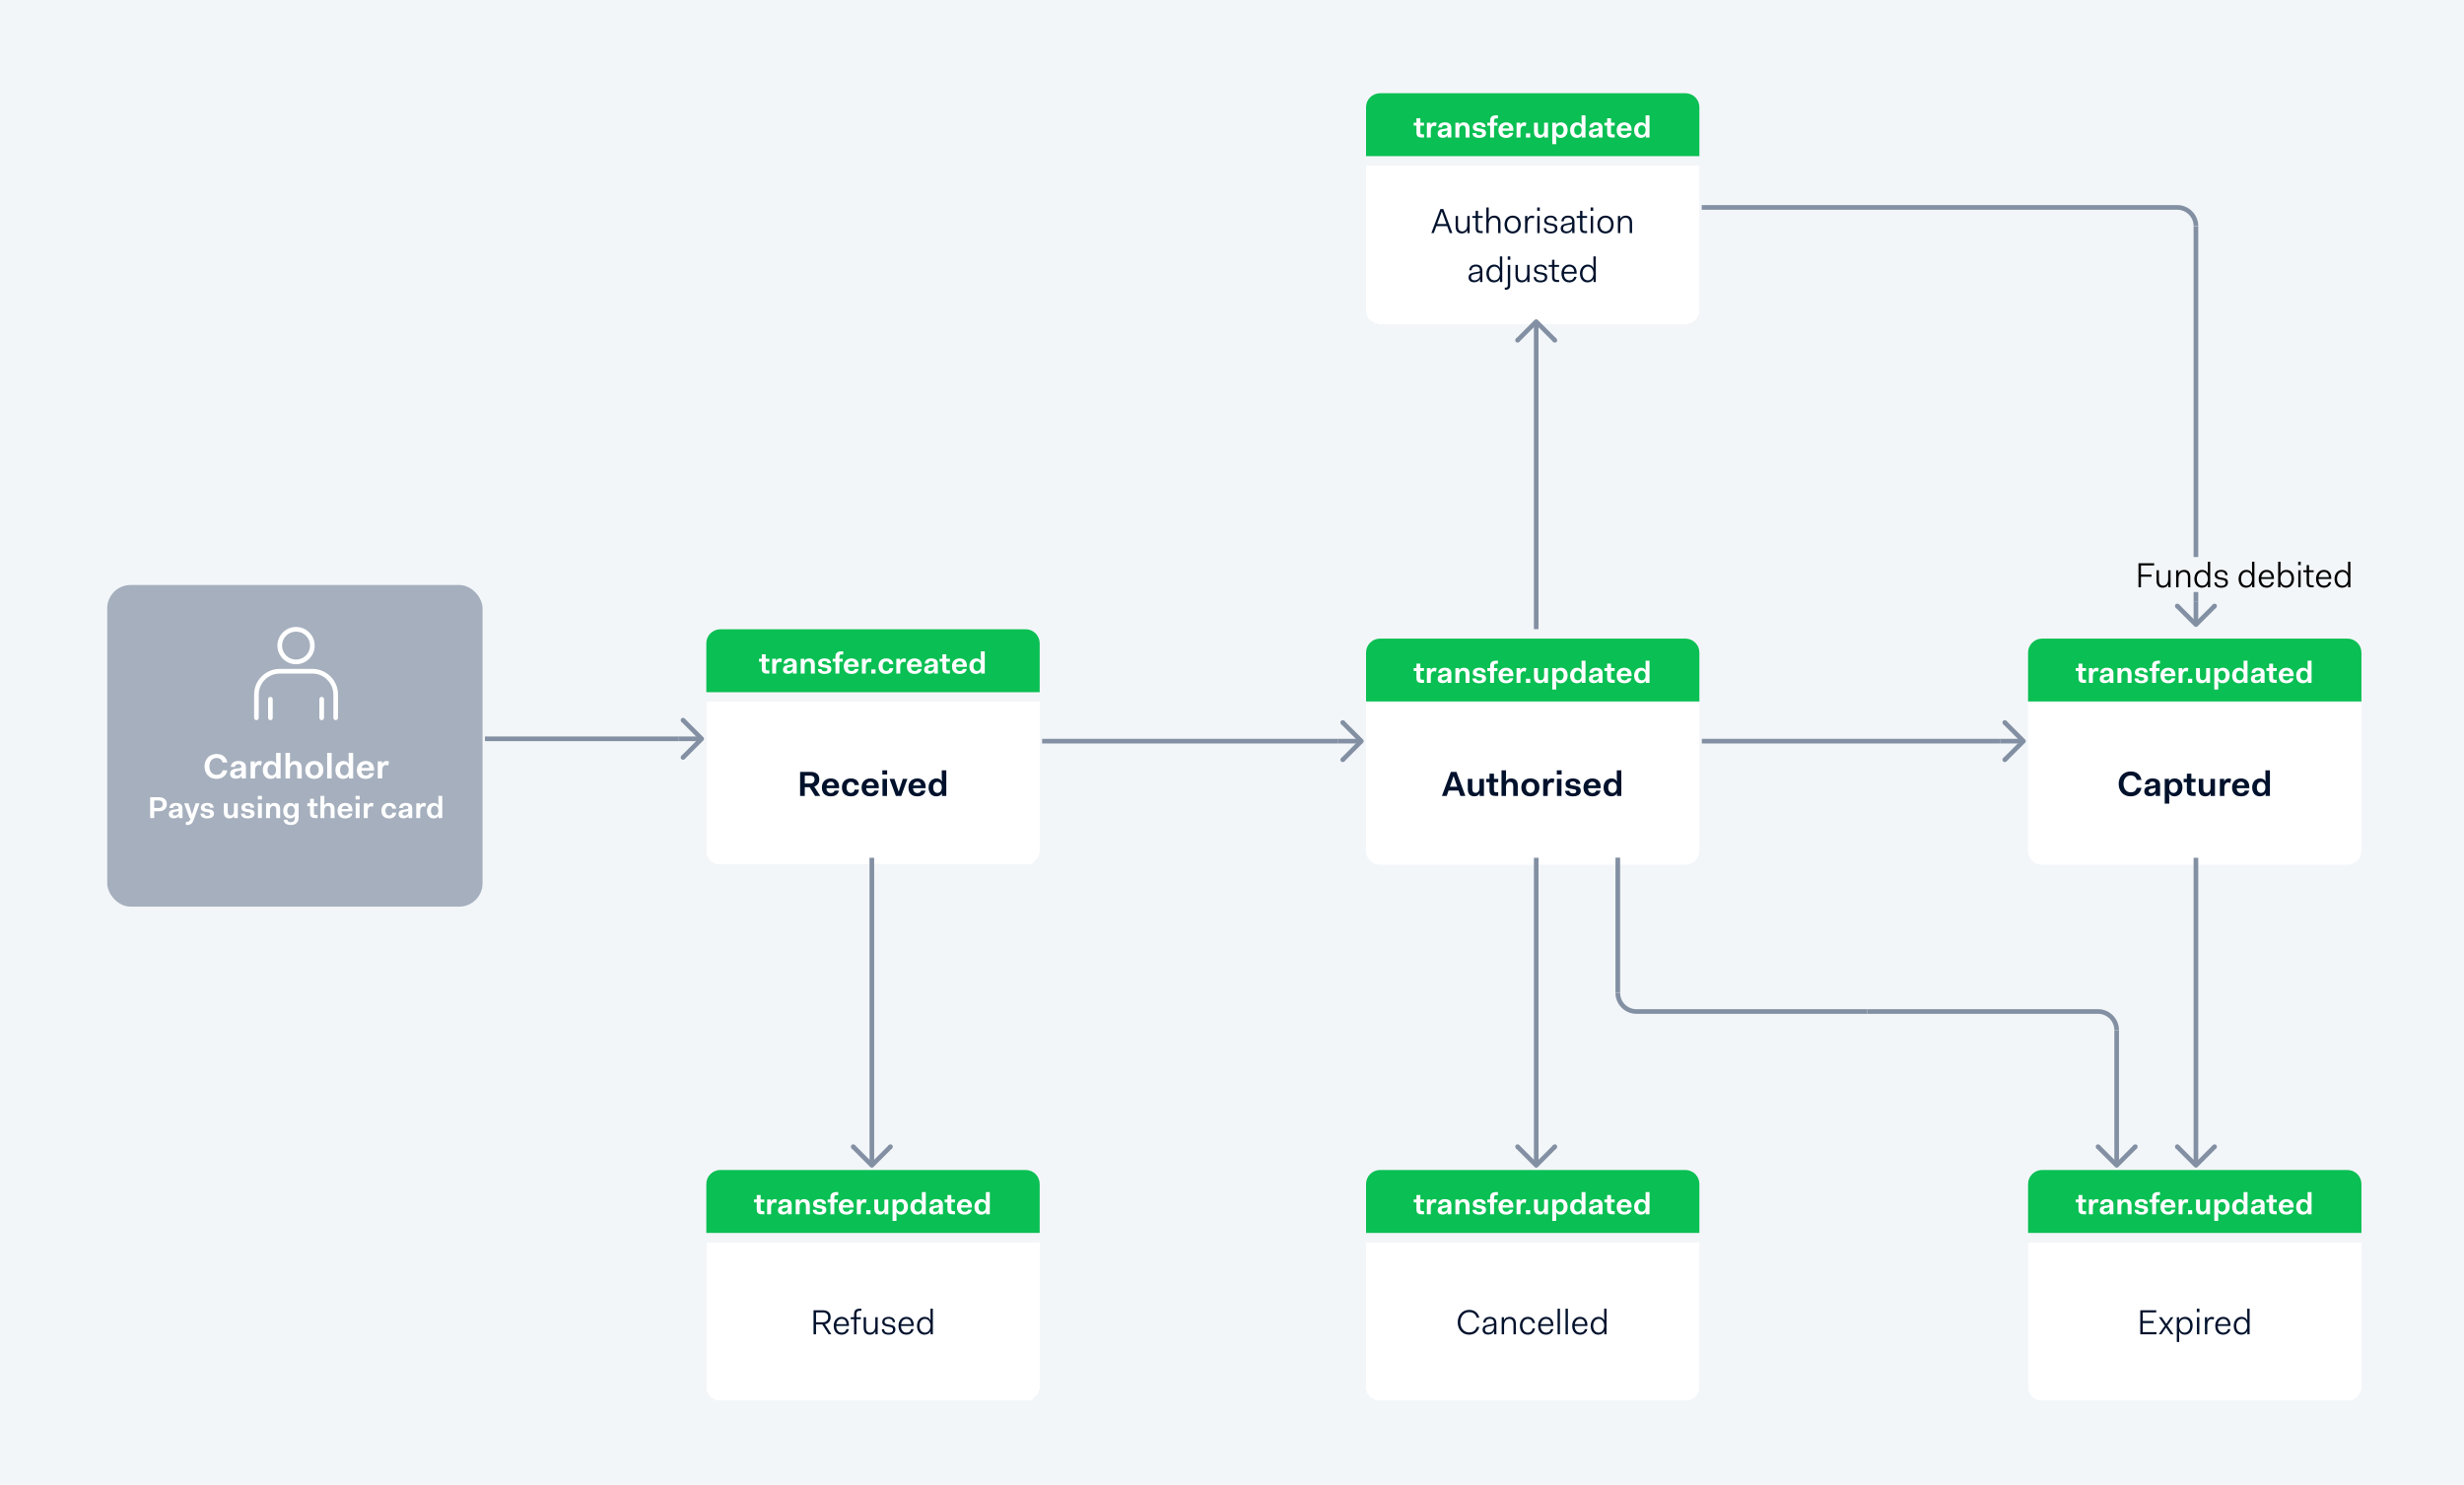<svg width="1057" height="637" viewBox="0 0 1057 637" fill="none" xmlns="http://www.w3.org/2000/svg">
<rect width="1057" height="637" fill="white"/>
<rect width="1057" height="640" fill="#F3F6F9"/>
<rect x="46" y="251" width="161" height="138" rx="10" fill="#A5AFBD"/>
<path d="M87.743 328.84C87.743 331.9 89.678 334.18 92.858 334.18C95.408 334.18 97.118 332.785 97.523 330.505H95.483C95.138 331.81 94.343 332.455 92.888 332.455C91.028 332.455 89.813 330.925 89.813 328.84C89.813 326.71 91.013 325.225 92.888 325.225C94.268 325.225 95.138 325.87 95.483 327.175H97.523C97.118 324.88 95.453 323.5 92.888 323.5C89.753 323.5 87.743 325.795 87.743 328.84ZM98.729 332.065C98.729 333.325 99.614 334.12 101.189 334.12C102.449 334.12 103.244 333.685 103.589 332.905H103.649V334H105.494V329.2C105.494 327.445 104.429 326.5 102.254 326.5C100.394 326.5 99.134 327.415 99.014 329.05H100.814C100.874 328.315 101.354 327.85 102.254 327.85C103.154 327.85 103.559 328.375 103.559 328.99C103.559 329.44 103.394 329.485 102.629 329.605L101.159 329.815C99.464 330.055 98.729 330.745 98.729 332.065ZM103.559 330.985C103.559 332.185 102.704 332.77 101.699 332.77C101.024 332.77 100.634 332.425 100.634 331.84C100.634 331.33 100.994 331.015 101.714 330.895L102.839 330.715C103.184 330.655 103.424 330.55 103.559 330.37V330.985ZM107.498 334H109.433V330.505C109.433 329.215 109.958 328.225 111.053 328.225C111.338 328.225 111.638 328.3 111.953 328.465L112.343 326.8C111.968 326.545 111.623 326.5 111.323 326.5C110.363 326.5 109.733 327.01 109.373 327.79H109.343V326.68H107.498V334ZM112.76 330.4C112.76 332.86 114.23 334.18 116.06 334.18C117.185 334.18 118.04 333.76 118.46 332.95H118.52V334H120.365V323.02H118.43V325.27C118.43 325.765 118.43 326.77 118.52 327.73H118.46C118.04 326.92 117.26 326.5 116.18 326.5C114.29 326.5 112.76 327.94 112.76 330.4ZM114.755 330.4C114.755 328.93 115.475 327.97 116.585 327.97C117.665 327.97 118.43 328.87 118.43 330.34C118.43 331.81 117.665 332.71 116.585 332.71C115.475 332.71 114.755 331.87 114.755 330.4ZM122.469 334H124.404V330.1C124.404 328.78 125.124 328 126.084 328C126.939 328 127.509 328.45 127.509 329.8V334H129.444V329.56C129.444 327.28 128.124 326.5 126.624 326.5C125.589 326.5 124.794 326.92 124.374 327.73H124.314C124.404 326.755 124.404 325.765 124.404 325.27V323.02H122.469V334ZM130.968 330.34C130.968 332.785 132.513 334.18 134.853 334.18C137.073 334.18 138.723 332.74 138.723 330.34C138.723 327.895 137.178 326.5 134.853 326.5C132.618 326.5 130.968 327.94 130.968 330.34ZM132.963 330.34C132.963 328.885 133.713 327.985 134.853 327.985C135.993 327.985 136.728 328.84 136.728 330.34C136.728 331.795 135.993 332.71 134.853 332.71C133.713 332.71 132.963 331.795 132.963 330.34ZM140.34 334H142.275V323.02H140.34V334ZM143.888 330.4C143.888 332.86 145.358 334.18 147.188 334.18C148.313 334.18 149.168 333.76 149.588 332.95H149.648V334H151.493V323.02H149.558V325.27C149.558 325.765 149.558 326.77 149.648 327.73H149.588C149.168 326.92 148.388 326.5 147.308 326.5C145.418 326.5 143.888 327.94 143.888 330.4ZM145.883 330.4C145.883 328.93 146.603 327.97 147.713 327.97C148.793 327.97 149.558 328.87 149.558 330.34C149.558 331.81 148.793 332.71 147.713 332.71C146.603 332.71 145.883 331.87 145.883 330.4ZM153.087 330.37C153.087 332.83 154.497 334.18 156.912 334.18C159.072 334.18 160.152 333.055 160.392 331.72H158.547C158.382 332.275 157.902 332.77 156.942 332.77C155.862 332.77 155.112 332.065 155.052 330.685H160.467V330.145C160.467 327.805 159.087 326.5 156.882 326.5C154.647 326.5 153.087 328 153.087 330.37ZM156.882 327.91C157.857 327.91 158.397 328.45 158.517 329.515H155.112C155.307 328.495 155.937 327.91 156.882 327.91ZM162.049 334H163.984V330.505C163.984 329.215 164.509 328.225 165.604 328.225C165.889 328.225 166.189 328.3 166.504 328.465L166.894 326.8C166.519 326.545 166.174 326.5 165.874 326.5C164.914 326.5 164.284 327.01 163.924 327.79H163.894V326.68H162.049V334ZM64.411 351H66.153V348.075H68.259C70.391 348.075 71.574 346.788 71.574 345.007C71.574 343.265 70.391 342.056 68.259 342.056H64.411V351ZM68.103 343.46C69.247 343.46 69.806 344.097 69.806 345.033C69.806 345.982 69.247 346.671 68.103 346.671H66.153V343.46H68.103ZM72.423 349.323C72.423 350.415 73.19 351.104 74.555 351.104C75.647 351.104 76.336 350.727 76.635 350.051H76.687V351H78.286V346.84C78.286 345.319 77.363 344.5 75.478 344.5C73.866 344.5 72.774 345.293 72.67 346.71H74.23C74.282 346.073 74.698 345.67 75.478 345.67C76.258 345.67 76.609 346.125 76.609 346.658C76.609 347.048 76.466 347.087 75.803 347.191L74.529 347.373C73.06 347.581 72.423 348.179 72.423 349.323ZM76.609 348.387C76.609 349.427 75.868 349.934 74.997 349.934C74.412 349.934 74.074 349.635 74.074 349.128C74.074 348.686 74.386 348.413 75.01 348.309L75.985 348.153C76.284 348.101 76.492 348.01 76.609 347.854V348.387ZM81.328 351H81.782L81.639 351.455C81.367 352.326 80.859 352.638 80.132 352.638H79.742V353.964H80.508C81.965 353.964 82.706 352.911 83.082 351.78L85.618 344.656H83.915L82.394 349.349H82.341L80.808 344.656H78.987L81.328 351ZM86.005 349.076C86.005 350.467 87.123 351.156 88.878 351.156C90.607 351.156 91.803 350.506 91.803 349.102C91.803 347.815 90.867 347.438 89.879 347.269L88.722 347.087C87.994 346.97 87.76 346.762 87.76 346.359C87.76 345.891 88.189 345.605 88.878 345.605C89.554 345.605 90.087 345.93 90.087 346.554H91.621C91.621 345.202 90.49 344.5 88.891 344.5C87.279 344.5 86.148 345.241 86.148 346.554C86.148 347.763 87.032 348.153 88.098 348.322L89.255 348.517C89.866 348.608 90.139 348.777 90.139 349.232C90.139 349.791 89.775 350.051 88.878 350.051C88.241 350.051 87.578 349.804 87.578 349.076H86.005ZM96.004 348.504C96.004 350.48 97.148 351.156 98.448 351.156C99.332 351.156 100.008 350.805 100.372 350.09H100.424V351H102.01V344.656H100.346V348.01C100.346 349.193 99.748 349.856 98.916 349.856C98.188 349.856 97.681 349.479 97.681 348.296V344.656H96.004V348.504ZM103.398 349.076C103.398 350.467 104.516 351.156 106.271 351.156C108 351.156 109.196 350.506 109.196 349.102C109.196 347.815 108.26 347.438 107.272 347.269L106.115 347.087C105.387 346.97 105.153 346.762 105.153 346.359C105.153 345.891 105.582 345.605 106.271 345.605C106.947 345.605 107.48 345.93 107.48 346.554H109.014C109.014 345.202 107.883 344.5 106.284 344.5C104.672 344.5 103.541 345.241 103.541 346.554C103.541 347.763 104.425 348.153 105.491 348.322L106.648 348.517C107.259 348.608 107.532 348.777 107.532 349.232C107.532 349.791 107.168 350.051 106.271 350.051C105.634 350.051 104.971 349.804 104.971 349.076H103.398ZM110.592 343.044H112.373V341.484H110.592V343.044ZM110.644 351H112.321V344.656H110.644V351ZM114.136 351H115.813V347.659C115.813 346.476 116.437 345.8 117.269 345.8C118.01 345.8 118.504 346.203 118.504 347.36V351H120.181V347.152C120.181 345.176 119.037 344.5 117.737 344.5C116.853 344.5 116.151 344.851 115.787 345.566H115.735V344.656H114.136V351ZM121.684 351.702C121.723 353.236 122.958 353.964 124.726 353.964C126.754 353.964 128.093 353.015 128.093 350.636V344.656H126.494V345.566H126.442C126.065 344.851 125.415 344.5 124.466 344.5C122.841 344.5 121.502 345.748 121.502 347.88C121.502 350.012 122.763 351.156 124.362 351.156C125.35 351.156 126.078 350.805 126.442 350.09H126.494V350.636C126.494 352.196 125.857 352.794 124.752 352.794C123.868 352.794 123.296 352.391 123.257 351.702H121.684ZM123.231 347.88C123.231 346.593 123.868 345.774 124.817 345.774C125.753 345.774 126.416 346.554 126.416 347.854C126.416 349.115 125.753 349.882 124.817 349.882C123.868 349.882 123.231 349.167 123.231 347.88ZM133.006 348.92C133.006 350.428 133.656 351 135.307 351H136.243V349.648H135.515C134.891 349.648 134.67 349.414 134.67 348.855V345.904H136.243V344.656H134.67V342.732H133.006V344.656H131.81V345.904H133.006V348.92ZM137.47 351H139.147V347.62C139.147 346.476 139.771 345.8 140.603 345.8C141.344 345.8 141.838 346.19 141.838 347.36V351H143.515V347.152C143.515 345.176 142.371 344.5 141.071 344.5C140.174 344.5 139.485 344.864 139.121 345.566H139.069C139.147 344.721 139.147 343.863 139.147 343.434V341.484H137.47V351ZM144.81 347.854C144.81 349.986 146.032 351.156 148.125 351.156C149.997 351.156 150.933 350.181 151.141 349.024H149.542C149.399 349.505 148.983 349.934 148.151 349.934C147.215 349.934 146.565 349.323 146.513 348.127H151.206V347.659C151.206 345.631 150.01 344.5 148.099 344.5C146.162 344.5 144.81 345.8 144.81 347.854ZM148.099 345.722C148.944 345.722 149.412 346.19 149.516 347.113H146.565C146.734 346.229 147.28 345.722 148.099 345.722ZM152.525 343.044H154.306V341.484H152.525V343.044ZM152.577 351H154.254V344.656H152.577V351ZM156.068 351H157.745V347.971C157.745 346.853 158.2 345.995 159.149 345.995C159.396 345.995 159.656 346.06 159.929 346.203L160.267 344.76C159.942 344.539 159.643 344.5 159.383 344.5C158.551 344.5 158.005 344.942 157.693 345.618H157.667V344.656H156.068V351ZM163.612 347.828C163.612 349.947 164.873 351.156 166.914 351.156C168.838 351.156 169.8 350.129 169.943 348.673H168.318C168.214 349.362 167.798 349.882 166.914 349.882C165.978 349.882 165.341 349.037 165.341 347.828C165.341 346.619 165.978 345.774 166.914 345.774C167.798 345.774 168.214 346.294 168.318 346.983H169.943C169.8 345.527 168.838 344.5 166.914 344.5C164.964 344.5 163.612 345.748 163.612 347.828ZM170.977 349.323C170.977 350.415 171.744 351.104 173.109 351.104C174.201 351.104 174.89 350.727 175.189 350.051H175.241V351H176.84V346.84C176.84 345.319 175.917 344.5 174.032 344.5C172.42 344.5 171.328 345.293 171.224 346.71H172.784C172.836 346.073 173.252 345.67 174.032 345.67C174.812 345.67 175.163 346.125 175.163 346.658C175.163 347.048 175.02 347.087 174.357 347.191L173.083 347.373C171.614 347.581 170.977 348.179 170.977 349.323ZM175.163 348.387C175.163 349.427 174.422 349.934 173.551 349.934C172.966 349.934 172.628 349.635 172.628 349.128C172.628 348.686 172.94 348.413 173.564 348.309L174.539 348.153C174.838 348.101 175.046 348.01 175.163 347.854V348.387ZM178.577 351H180.254V347.971C180.254 346.853 180.709 345.995 181.658 345.995C181.905 345.995 182.165 346.06 182.438 346.203L182.776 344.76C182.451 344.539 182.152 344.5 181.892 344.5C181.06 344.5 180.514 344.942 180.202 345.618H180.176V344.656H178.577V351ZM183.138 347.88C183.138 350.012 184.412 351.156 185.998 351.156C186.973 351.156 187.714 350.792 188.078 350.09H188.13V351H189.729V341.484H188.052V343.434C188.052 343.863 188.052 344.734 188.13 345.566H188.078C187.714 344.864 187.038 344.5 186.102 344.5C184.464 344.5 183.138 345.748 183.138 347.88ZM184.867 347.88C184.867 346.606 185.491 345.774 186.453 345.774C187.389 345.774 188.052 346.554 188.052 347.828C188.052 349.102 187.389 349.882 186.453 349.882C185.491 349.882 184.867 349.154 184.867 347.88Z" fill="white"/>
<path d="M303 276C303 272.686 305.686 270 309 270H440C443.314 270 446 272.686 446 276V297H303V276Z" fill="#0ABF53"/>
<path d="M326.792 286.92C326.792 288.428 327.442 289 329.093 289H330.029V287.648H329.301C328.677 287.648 328.456 287.414 328.456 286.855V283.904H330.029V282.656H328.456V280.732H326.792V282.656H325.596V283.904H326.792V286.92ZM331.256 289H332.933V285.971C332.933 284.853 333.388 283.995 334.337 283.995C334.584 283.995 334.844 284.06 335.117 284.203L335.455 282.76C335.13 282.539 334.831 282.5 334.571 282.5C333.739 282.5 333.193 282.942 332.881 283.618H332.855V282.656H331.256V289ZM335.894 287.323C335.894 288.415 336.661 289.104 338.026 289.104C339.118 289.104 339.807 288.727 340.106 288.051H340.158V289H341.757V284.84C341.757 283.319 340.834 282.5 338.949 282.5C337.337 282.5 336.245 283.293 336.141 284.71H337.701C337.753 284.073 338.169 283.67 338.949 283.67C339.729 283.67 340.08 284.125 340.08 284.658C340.08 285.048 339.937 285.087 339.274 285.191L338 285.373C336.531 285.581 335.894 286.179 335.894 287.323ZM340.08 286.387C340.08 287.427 339.339 287.934 338.468 287.934C337.883 287.934 337.545 287.635 337.545 287.128C337.545 286.686 337.857 286.413 338.481 286.309L339.456 286.153C339.755 286.101 339.963 286.01 340.08 285.854V286.387ZM343.494 289H345.171V285.659C345.171 284.476 345.795 283.8 346.627 283.8C347.368 283.8 347.862 284.203 347.862 285.36V289H349.539V285.152C349.539 283.176 348.395 282.5 347.095 282.5C346.211 282.5 345.509 282.851 345.145 283.566H345.093V282.656H343.494V289ZM350.834 287.076C350.834 288.467 351.952 289.156 353.707 289.156C355.436 289.156 356.632 288.506 356.632 287.102C356.632 285.815 355.696 285.438 354.708 285.269L353.551 285.087C352.823 284.97 352.589 284.762 352.589 284.359C352.589 283.891 353.018 283.605 353.707 283.605C354.383 283.605 354.916 283.93 354.916 284.554H356.45C356.45 283.202 355.319 282.5 353.72 282.5C352.108 282.5 350.977 283.241 350.977 284.554C350.977 285.763 351.861 286.153 352.927 286.322L354.084 286.517C354.695 286.608 354.968 286.777 354.968 287.232C354.968 287.791 354.604 288.051 353.707 288.051C353.07 288.051 352.407 287.804 352.407 287.076H350.834ZM358.393 289H360.07V283.904H361.526V282.656H360.07V281.863C360.07 281.096 360.33 280.784 361.058 280.784H361.734V279.484H360.928C359.121 279.484 358.393 280.29 358.393 281.811V282.656H357.197V283.904H358.393V289ZM361.968 285.854C361.968 287.986 363.19 289.156 365.283 289.156C367.155 289.156 368.091 288.181 368.299 287.024H366.7C366.557 287.505 366.141 287.934 365.309 287.934C364.373 287.934 363.723 287.323 363.671 286.127H368.364V285.659C368.364 283.631 367.168 282.5 365.257 282.5C363.32 282.5 361.968 283.8 361.968 285.854ZM365.257 283.722C366.102 283.722 366.57 284.19 366.674 285.113H363.723C363.892 284.229 364.438 283.722 365.257 283.722ZM369.735 289H371.412V285.971C371.412 284.853 371.867 283.995 372.816 283.995C373.063 283.995 373.323 284.06 373.596 284.203L373.934 282.76C373.609 282.539 373.31 282.5 373.05 282.5C372.218 282.5 371.672 282.942 371.36 283.618H371.334V282.656H369.735V289ZM373.759 289H375.579V287.232H373.759V289ZM376.872 285.828C376.872 287.947 378.133 289.156 380.174 289.156C382.098 289.156 383.06 288.129 383.203 286.673H381.578C381.474 287.362 381.058 287.882 380.174 287.882C379.238 287.882 378.601 287.037 378.601 285.828C378.601 284.619 379.238 283.774 380.174 283.774C381.058 283.774 381.474 284.294 381.578 284.983H383.203C383.06 283.527 382.098 282.5 380.174 282.5C378.224 282.5 376.872 283.748 376.872 285.828ZM384.5 289H386.177V285.971C386.177 284.853 386.632 283.995 387.581 283.995C387.828 283.995 388.088 284.06 388.361 284.203L388.699 282.76C388.374 282.539 388.075 282.5 387.815 282.5C386.983 282.5 386.437 282.942 386.125 283.618H386.099V282.656H384.5V289ZM389.034 285.854C389.034 287.986 390.256 289.156 392.349 289.156C394.221 289.156 395.157 288.181 395.365 287.024H393.766C393.623 287.505 393.207 287.934 392.375 287.934C391.439 287.934 390.789 287.323 390.737 286.127H395.43V285.659C395.43 283.631 394.234 282.5 392.323 282.5C390.386 282.5 389.034 283.8 389.034 285.854ZM392.323 283.722C393.168 283.722 393.636 284.19 393.74 285.113H390.789C390.958 284.229 391.504 283.722 392.323 283.722ZM396.438 287.323C396.438 288.415 397.205 289.104 398.57 289.104C399.662 289.104 400.351 288.727 400.65 288.051H400.702V289H402.301V284.84C402.301 283.319 401.378 282.5 399.493 282.5C397.881 282.5 396.789 283.293 396.685 284.71H398.245C398.297 284.073 398.713 283.67 399.493 283.67C400.273 283.67 400.624 284.125 400.624 284.658C400.624 285.048 400.481 285.087 399.818 285.191L398.544 285.373C397.075 285.581 396.438 286.179 396.438 287.323ZM400.624 286.387C400.624 287.427 399.883 287.934 399.012 287.934C398.427 287.934 398.089 287.635 398.089 287.128C398.089 286.686 398.401 286.413 399.025 286.309L400 286.153C400.299 286.101 400.507 286.01 400.624 285.854V286.387ZM404.272 286.92C404.272 288.428 404.922 289 406.573 289H407.509V287.648H406.781C406.157 287.648 405.936 287.414 405.936 286.855V283.904H407.509V282.656H405.936V280.732H404.272V282.656H403.076V283.904H404.272V286.92ZM408.369 285.854C408.369 287.986 409.591 289.156 411.684 289.156C413.556 289.156 414.492 288.181 414.7 287.024H413.101C412.958 287.505 412.542 287.934 411.71 287.934C410.774 287.934 410.124 287.323 410.072 286.127H414.765V285.659C414.765 283.631 413.569 282.5 411.658 282.5C409.721 282.5 408.369 283.8 408.369 285.854ZM411.658 283.722C412.503 283.722 412.971 284.19 413.075 285.113H410.124C410.293 284.229 410.839 283.722 411.658 283.722ZM415.848 285.88C415.848 288.012 417.122 289.156 418.708 289.156C419.683 289.156 420.424 288.792 420.788 288.09H420.84V289H422.439V279.484H420.762V281.434C420.762 281.863 420.762 282.734 420.84 283.566H420.788C420.424 282.864 419.748 282.5 418.812 282.5C417.174 282.5 415.848 283.748 415.848 285.88ZM417.577 285.88C417.577 284.606 418.201 283.774 419.163 283.774C420.099 283.774 420.762 284.554 420.762 285.828C420.762 287.102 420.099 287.882 419.163 287.882C418.201 287.882 417.577 287.154 417.577 285.88Z" fill="white"/>
<g filter="url(#filter0_d_0_1)">
<path d="M303 297H446V361C446 364.314 443.314 367 440 367H309C305.686 367 303 364.314 303 361V297Z" fill="white" shape-rendering="crispEdges"/>
<path d="M343.225 337.5H345.235V333.75H347.29L349.66 337.5H351.85L349.285 333.51C350.725 333.015 351.46 331.875 351.46 330.39C351.46 328.365 350.155 327.18 347.65 327.18H343.225V337.5ZM347.56 328.8C348.76 328.8 349.42 329.4 349.42 330.405C349.42 331.425 348.805 332.175 347.56 332.175H345.235V328.8H347.56ZM352.569 333.87C352.569 336.33 353.979 337.68 356.394 337.68C358.554 337.68 359.634 336.555 359.874 335.22H358.029C357.864 335.775 357.384 336.27 356.424 336.27C355.344 336.27 354.594 335.565 354.534 334.185H359.949V333.645C359.949 331.305 358.569 330 356.364 330C354.129 330 352.569 331.5 352.569 333.87ZM356.364 331.41C357.339 331.41 357.879 331.95 357.999 333.015H354.594C354.789 331.995 355.419 331.41 356.364 331.41ZM361.168 333.84C361.168 336.285 362.623 337.68 364.978 337.68C367.198 337.68 368.308 336.495 368.473 334.815H366.598C366.478 335.61 365.998 336.21 364.978 336.21C363.898 336.21 363.163 335.235 363.163 333.84C363.163 332.445 363.898 331.47 364.978 331.47C365.998 331.47 366.478 332.07 366.598 332.865H368.473C368.308 331.185 367.198 330 364.978 330C362.728 330 361.168 331.44 361.168 333.84ZM369.605 333.87C369.605 336.33 371.015 337.68 373.43 337.68C375.59 337.68 376.67 336.555 376.91 335.22H375.065C374.9 335.775 374.42 336.27 373.46 336.27C372.38 336.27 371.63 335.565 371.57 334.185H376.985V333.645C376.985 331.305 375.605 330 373.4 330C371.165 330 369.605 331.5 369.605 333.87ZM373.4 331.41C374.375 331.41 374.915 331.95 375.035 333.015H371.63C371.825 331.995 372.455 331.41 373.4 331.41ZM378.508 328.32H380.563V326.52H378.508V328.32ZM378.568 337.5H380.503V330.18H378.568V337.5ZM384.306 337.5H386.631L389.256 330.18H387.291L385.536 335.595H385.476L383.706 330.18H381.606L384.306 337.5ZM389.703 333.87C389.703 336.33 391.113 337.68 393.528 337.68C395.688 337.68 396.768 336.555 397.008 335.22H395.163C394.998 335.775 394.518 336.27 393.558 336.27C392.478 336.27 391.728 335.565 391.668 334.185H397.083V333.645C397.083 331.305 395.703 330 393.498 330C391.263 330 389.703 331.5 389.703 333.87ZM393.498 331.41C394.473 331.41 395.013 331.95 395.133 333.015H391.728C391.923 331.995 392.553 331.41 393.498 331.41ZM398.332 333.9C398.332 336.36 399.802 337.68 401.632 337.68C402.757 337.68 403.612 337.26 404.032 336.45H404.092V337.5H405.937V326.52H404.002V328.77C404.002 329.265 404.002 330.27 404.092 331.23H404.032C403.612 330.42 402.832 330 401.752 330C399.862 330 398.332 331.44 398.332 333.9ZM400.327 333.9C400.327 332.43 401.047 331.47 402.157 331.47C403.237 331.47 404.002 332.37 404.002 333.84C404.002 335.31 403.237 336.21 402.157 336.21C401.047 336.21 400.327 335.37 400.327 333.9Z" fill="#00112C"/>
</g>
<g filter="url(#filter1_d_0_1)">
<path d="M586 276C586 272.686 588.686 270 592 270H723C726.314 270 729 272.686 729 276V297H586V276Z" fill="#0ABF53"/>
<path d="M607.634 286.92C607.634 288.428 608.284 289 609.935 289H610.871V287.648H610.143C609.519 287.648 609.298 287.414 609.298 286.855V283.904H610.871V282.656H609.298V280.732H607.634V282.656H606.438V283.904H607.634V286.92ZM612.098 289H613.775V285.971C613.775 284.853 614.23 283.995 615.179 283.995C615.426 283.995 615.686 284.06 615.959 284.203L616.297 282.76C615.972 282.539 615.673 282.5 615.413 282.5C614.581 282.5 614.035 282.942 613.723 283.618H613.697V282.656H612.098V289ZM616.735 287.323C616.735 288.415 617.502 289.104 618.867 289.104C619.959 289.104 620.648 288.727 620.947 288.051H620.999V289H622.598V284.84C622.598 283.319 621.675 282.5 619.79 282.5C618.178 282.5 617.086 283.293 616.982 284.71H618.542C618.594 284.073 619.01 283.67 619.79 283.67C620.57 283.67 620.921 284.125 620.921 284.658C620.921 285.048 620.778 285.087 620.115 285.191L618.841 285.373C617.372 285.581 616.735 286.179 616.735 287.323ZM620.921 286.387C620.921 287.427 620.18 287.934 619.309 287.934C618.724 287.934 618.386 287.635 618.386 287.128C618.386 286.686 618.698 286.413 619.322 286.309L620.297 286.153C620.596 286.101 620.804 286.01 620.921 285.854V286.387ZM624.336 289H626.013V285.659C626.013 284.476 626.637 283.8 627.469 283.8C628.21 283.8 628.704 284.203 628.704 285.36V289H630.381V285.152C630.381 283.176 629.237 282.5 627.937 282.5C627.053 282.5 626.351 282.851 625.987 283.566H625.935V282.656H624.336V289ZM631.676 287.076C631.676 288.467 632.794 289.156 634.549 289.156C636.278 289.156 637.474 288.506 637.474 287.102C637.474 285.815 636.538 285.438 635.55 285.269L634.393 285.087C633.665 284.97 633.431 284.762 633.431 284.359C633.431 283.891 633.86 283.605 634.549 283.605C635.225 283.605 635.758 283.93 635.758 284.554H637.292C637.292 283.202 636.161 282.5 634.562 282.5C632.95 282.5 631.819 283.241 631.819 284.554C631.819 285.763 632.703 286.153 633.769 286.322L634.926 286.517C635.537 286.608 635.81 286.777 635.81 287.232C635.81 287.791 635.446 288.051 634.549 288.051C633.912 288.051 633.249 287.804 633.249 287.076H631.676ZM639.235 289H640.912V283.904H642.368V282.656H640.912V281.863C640.912 281.096 641.172 280.784 641.9 280.784H642.576V279.484H641.77C639.963 279.484 639.235 280.29 639.235 281.811V282.656H638.039V283.904H639.235V289ZM642.81 285.854C642.81 287.986 644.032 289.156 646.125 289.156C647.997 289.156 648.933 288.181 649.141 287.024H647.542C647.399 287.505 646.983 287.934 646.151 287.934C645.215 287.934 644.565 287.323 644.513 286.127H649.206V285.659C649.206 283.631 648.01 282.5 646.099 282.5C644.162 282.5 642.81 283.8 642.81 285.854ZM646.099 283.722C646.944 283.722 647.412 284.19 647.516 285.113H644.565C644.734 284.229 645.28 283.722 646.099 283.722ZM650.577 289H652.254V285.971C652.254 284.853 652.709 283.995 653.658 283.995C653.905 283.995 654.165 284.06 654.438 284.203L654.776 282.76C654.451 282.539 654.152 282.5 653.892 282.5C653.06 282.5 652.514 282.942 652.202 283.618H652.176V282.656H650.577V289ZM654.601 289H656.421V287.232H654.601V289ZM658.052 286.504C658.052 288.48 659.196 289.156 660.496 289.156C661.38 289.156 662.056 288.805 662.42 288.09H662.472V289H664.058V282.656H662.394V286.01C662.394 287.193 661.796 287.856 660.964 287.856C660.236 287.856 659.729 287.479 659.729 286.296V282.656H658.052V286.504ZM667.565 290.222C667.565 289.793 667.565 288.922 667.487 288.09H667.539C667.916 288.805 668.566 289.156 669.515 289.156C671.14 289.156 672.479 287.908 672.479 285.776C672.479 283.644 671.218 282.5 669.619 282.5C668.631 282.5 667.903 282.851 667.539 283.566H667.487V282.656H665.888V291.86H667.565V290.222ZM670.763 285.776C670.763 287.063 670.113 287.882 669.177 287.882C668.228 287.882 667.565 287.115 667.565 285.828V285.737C667.604 284.502 668.241 283.774 669.177 283.774C670.113 283.774 670.763 284.489 670.763 285.776ZM673.546 285.88C673.546 288.012 674.82 289.156 676.406 289.156C677.381 289.156 678.122 288.792 678.486 288.09H678.538V289H680.137V279.484H678.46V281.434C678.46 281.863 678.46 282.734 678.538 283.566H678.486C678.122 282.864 677.446 282.5 676.51 282.5C674.872 282.5 673.546 283.748 673.546 285.88ZM675.275 285.88C675.275 284.606 675.899 283.774 676.861 283.774C677.797 283.774 678.46 284.554 678.46 285.828C678.46 287.102 677.797 287.882 676.861 287.882C675.899 287.882 675.275 287.154 675.275 285.88ZM681.596 287.323C681.596 288.415 682.363 289.104 683.728 289.104C684.82 289.104 685.509 288.727 685.808 288.051H685.86V289H687.459V284.84C687.459 283.319 686.536 282.5 684.651 282.5C683.039 282.5 681.947 283.293 681.843 284.71H683.403C683.455 284.073 683.871 283.67 684.651 283.67C685.431 283.67 685.782 284.125 685.782 284.658C685.782 285.048 685.639 285.087 684.976 285.191L683.702 285.373C682.233 285.581 681.596 286.179 681.596 287.323ZM685.782 286.387C685.782 287.427 685.041 287.934 684.17 287.934C683.585 287.934 683.247 287.635 683.247 287.128C683.247 286.686 683.559 286.413 684.183 286.309L685.158 286.153C685.457 286.101 685.665 286.01 685.782 285.854V286.387ZM689.43 286.92C689.43 288.428 690.08 289 691.731 289H692.667V287.648H691.939C691.315 287.648 691.094 287.414 691.094 286.855V283.904H692.667V282.656H691.094V280.732H689.43V282.656H688.234V283.904H689.43V286.92ZM693.528 285.854C693.528 287.986 694.75 289.156 696.843 289.156C698.715 289.156 699.651 288.181 699.859 287.024H698.26C698.117 287.505 697.701 287.934 696.869 287.934C695.933 287.934 695.283 287.323 695.231 286.127H699.924V285.659C699.924 283.631 698.728 282.5 696.817 282.5C694.88 282.5 693.528 283.8 693.528 285.854ZM696.817 283.722C697.662 283.722 698.13 284.19 698.234 285.113H695.283C695.452 284.229 695.998 283.722 696.817 283.722ZM701.006 285.88C701.006 288.012 702.28 289.156 703.866 289.156C704.841 289.156 705.582 288.792 705.946 288.09H705.998V289H707.597V279.484H705.92V281.434C705.92 281.863 705.92 282.734 705.998 283.566H705.946C705.582 282.864 704.906 282.5 703.97 282.5C702.332 282.5 701.006 283.748 701.006 285.88ZM702.735 285.88C702.735 284.606 703.359 283.774 704.321 283.774C705.257 283.774 705.92 284.554 705.92 285.828C705.92 287.102 705.257 287.882 704.321 287.882C703.359 287.882 702.735 287.154 702.735 285.88Z" fill="white"/>
<path d="M586 297H729V361C729 364.314 726.314 367 723 367H592C588.686 367 586 364.314 586 361V297Z" fill="white"/>
<path d="M618.56 337.5H620.6L621.41 335.19H625.685L626.48 337.5H628.61L624.77 327.18H622.4L618.56 337.5ZM621.965 333.57L623.54 329.085H623.6L625.145 333.57H621.965ZM629.653 334.62C629.653 336.9 630.973 337.68 632.473 337.68C633.493 337.68 634.273 337.275 634.693 336.45H634.753V337.5H636.583V330.18H634.663V334.05C634.663 335.415 633.973 336.18 633.013 336.18C632.173 336.18 631.588 335.745 631.588 334.38V330.18H629.653V334.62ZM638.964 335.1C638.964 336.84 639.714 337.5 641.619 337.5H642.699V335.94H641.859C641.139 335.94 640.884 335.67 640.884 335.025V331.62H642.699V330.18H640.884V327.96H638.964V330.18H637.584V331.62H638.964V335.1ZM644.114 337.5H646.049V333.6C646.049 332.28 646.769 331.5 647.729 331.5C648.584 331.5 649.154 331.95 649.154 333.3V337.5H651.089V333.06C651.089 330.78 649.769 330 648.269 330C647.234 330 646.439 330.42 646.019 331.23H645.959C646.049 330.255 646.049 329.265 646.049 328.77V326.52H644.114V337.5ZM652.613 333.84C652.613 336.285 654.158 337.68 656.498 337.68C658.718 337.68 660.368 336.24 660.368 333.84C660.368 331.395 658.823 330 656.498 330C654.263 330 652.613 331.44 652.613 333.84ZM654.608 333.84C654.608 332.385 655.358 331.485 656.498 331.485C657.638 331.485 658.373 332.34 658.373 333.84C658.373 335.295 657.638 336.21 656.498 336.21C655.358 336.21 654.608 335.295 654.608 333.84ZM661.985 337.5H663.92V334.005C663.92 332.715 664.445 331.725 665.54 331.725C665.825 331.725 666.125 331.8 666.44 331.965L666.83 330.3C666.455 330.045 666.11 330 665.81 330C664.85 330 664.22 330.51 663.86 331.29H663.83V330.18H661.985V337.5ZM667.843 328.32H669.898V326.52H667.843V328.32ZM667.903 337.5H669.838V330.18H667.903V337.5ZM671.421 335.28C671.421 336.885 672.711 337.68 674.736 337.68C676.731 337.68 678.111 336.93 678.111 335.31C678.111 333.825 677.031 333.39 675.891 333.195L674.556 332.985C673.716 332.85 673.446 332.61 673.446 332.145C673.446 331.605 673.941 331.275 674.736 331.275C675.516 331.275 676.131 331.65 676.131 332.37H677.901C677.901 330.81 676.596 330 674.751 330C672.891 330 671.586 330.855 671.586 332.37C671.586 333.765 672.606 334.215 673.836 334.41L675.171 334.635C675.876 334.74 676.191 334.935 676.191 335.46C676.191 336.105 675.771 336.405 674.736 336.405C674.001 336.405 673.236 336.12 673.236 335.28H671.421ZM679.273 333.87C679.273 336.33 680.683 337.68 683.098 337.68C685.258 337.68 686.338 336.555 686.578 335.22H684.733C684.568 335.775 684.088 336.27 683.128 336.27C682.048 336.27 681.298 335.565 681.238 334.185H686.653V333.645C686.653 331.305 685.273 330 683.068 330C680.833 330 679.273 331.5 679.273 333.87ZM683.068 331.41C684.043 331.41 684.583 331.95 684.703 333.015H681.298C681.493 331.995 682.123 331.41 683.068 331.41ZM687.902 333.9C687.902 336.36 689.372 337.68 691.202 337.68C692.327 337.68 693.182 337.26 693.602 336.45H693.662V337.5H695.507V326.52H693.572V328.77C693.572 329.265 693.572 330.27 693.662 331.23H693.602C693.182 330.42 692.402 330 691.322 330C689.432 330 687.902 331.44 687.902 333.9ZM689.897 333.9C689.897 332.43 690.617 331.47 691.727 331.47C692.807 331.47 693.572 332.37 693.572 333.84C693.572 335.31 692.807 336.21 691.727 336.21C690.617 336.21 689.897 335.37 689.897 333.9Z" fill="#00112C"/>
</g>
<g filter="url(#filter2_d_0_1)">
<path d="M870 276C870 272.686 872.686 270 876 270H1007C1010.31 270 1013 272.686 1013 276V297H870V276Z" fill="#0ABF53"/>
<path d="M891.634 286.92C891.634 288.428 892.284 289 893.935 289H894.871V287.648H894.143C893.519 287.648 893.298 287.414 893.298 286.855V283.904H894.871V282.656H893.298V280.732H891.634V282.656H890.438V283.904H891.634V286.92ZM896.098 289H897.775V285.971C897.775 284.853 898.23 283.995 899.179 283.995C899.426 283.995 899.686 284.06 899.959 284.203L900.297 282.76C899.972 282.539 899.673 282.5 899.413 282.5C898.581 282.5 898.035 282.942 897.723 283.618H897.697V282.656H896.098V289ZM900.735 287.323C900.735 288.415 901.502 289.104 902.867 289.104C903.959 289.104 904.648 288.727 904.947 288.051H904.999V289H906.598V284.84C906.598 283.319 905.675 282.5 903.79 282.5C902.178 282.5 901.086 283.293 900.982 284.71H902.542C902.594 284.073 903.01 283.67 903.79 283.67C904.57 283.67 904.921 284.125 904.921 284.658C904.921 285.048 904.778 285.087 904.115 285.191L902.841 285.373C901.372 285.581 900.735 286.179 900.735 287.323ZM904.921 286.387C904.921 287.427 904.18 287.934 903.309 287.934C902.724 287.934 902.386 287.635 902.386 287.128C902.386 286.686 902.698 286.413 903.322 286.309L904.297 286.153C904.596 286.101 904.804 286.01 904.921 285.854V286.387ZM908.336 289H910.013V285.659C910.013 284.476 910.637 283.8 911.469 283.8C912.21 283.8 912.704 284.203 912.704 285.36V289H914.381V285.152C914.381 283.176 913.237 282.5 911.937 282.5C911.053 282.5 910.351 282.851 909.987 283.566H909.935V282.656H908.336V289ZM915.676 287.076C915.676 288.467 916.794 289.156 918.549 289.156C920.278 289.156 921.474 288.506 921.474 287.102C921.474 285.815 920.538 285.438 919.55 285.269L918.393 285.087C917.665 284.97 917.431 284.762 917.431 284.359C917.431 283.891 917.86 283.605 918.549 283.605C919.225 283.605 919.758 283.93 919.758 284.554H921.292C921.292 283.202 920.161 282.5 918.562 282.5C916.95 282.5 915.819 283.241 915.819 284.554C915.819 285.763 916.703 286.153 917.769 286.322L918.926 286.517C919.537 286.608 919.81 286.777 919.81 287.232C919.81 287.791 919.446 288.051 918.549 288.051C917.912 288.051 917.249 287.804 917.249 287.076H915.676ZM923.235 289H924.912V283.904H926.368V282.656H924.912V281.863C924.912 281.096 925.172 280.784 925.9 280.784H926.576V279.484H925.77C923.963 279.484 923.235 280.29 923.235 281.811V282.656H922.039V283.904H923.235V289ZM926.81 285.854C926.81 287.986 928.032 289.156 930.125 289.156C931.997 289.156 932.933 288.181 933.141 287.024H931.542C931.399 287.505 930.983 287.934 930.151 287.934C929.215 287.934 928.565 287.323 928.513 286.127H933.206V285.659C933.206 283.631 932.01 282.5 930.099 282.5C928.162 282.5 926.81 283.8 926.81 285.854ZM930.099 283.722C930.944 283.722 931.412 284.19 931.516 285.113H928.565C928.734 284.229 929.28 283.722 930.099 283.722ZM934.577 289H936.254V285.971C936.254 284.853 936.709 283.995 937.658 283.995C937.905 283.995 938.165 284.06 938.438 284.203L938.776 282.76C938.451 282.539 938.152 282.5 937.892 282.5C937.06 282.5 936.514 282.942 936.202 283.618H936.176V282.656H934.577V289ZM938.601 289H940.421V287.232H938.601V289ZM942.052 286.504C942.052 288.48 943.196 289.156 944.496 289.156C945.38 289.156 946.056 288.805 946.42 288.09H946.472V289H948.058V282.656H946.394V286.01C946.394 287.193 945.796 287.856 944.964 287.856C944.236 287.856 943.729 287.479 943.729 286.296V282.656H942.052V286.504ZM951.565 290.222C951.565 289.793 951.565 288.922 951.487 288.09H951.539C951.916 288.805 952.566 289.156 953.515 289.156C955.14 289.156 956.479 287.908 956.479 285.776C956.479 283.644 955.218 282.5 953.619 282.5C952.631 282.5 951.903 282.851 951.539 283.566H951.487V282.656H949.888V291.86H951.565V290.222ZM954.763 285.776C954.763 287.063 954.113 287.882 953.177 287.882C952.228 287.882 951.565 287.115 951.565 285.828V285.737C951.604 284.502 952.241 283.774 953.177 283.774C954.113 283.774 954.763 284.489 954.763 285.776ZM957.546 285.88C957.546 288.012 958.82 289.156 960.406 289.156C961.381 289.156 962.122 288.792 962.486 288.09H962.538V289H964.137V279.484H962.46V281.434C962.46 281.863 962.46 282.734 962.538 283.566H962.486C962.122 282.864 961.446 282.5 960.51 282.5C958.872 282.5 957.546 283.748 957.546 285.88ZM959.275 285.88C959.275 284.606 959.899 283.774 960.861 283.774C961.797 283.774 962.46 284.554 962.46 285.828C962.46 287.102 961.797 287.882 960.861 287.882C959.899 287.882 959.275 287.154 959.275 285.88ZM965.596 287.323C965.596 288.415 966.363 289.104 967.728 289.104C968.82 289.104 969.509 288.727 969.808 288.051H969.86V289H971.459V284.84C971.459 283.319 970.536 282.5 968.651 282.5C967.039 282.5 965.947 283.293 965.843 284.71H967.403C967.455 284.073 967.871 283.67 968.651 283.67C969.431 283.67 969.782 284.125 969.782 284.658C969.782 285.048 969.639 285.087 968.976 285.191L967.702 285.373C966.233 285.581 965.596 286.179 965.596 287.323ZM969.782 286.387C969.782 287.427 969.041 287.934 968.17 287.934C967.585 287.934 967.247 287.635 967.247 287.128C967.247 286.686 967.559 286.413 968.183 286.309L969.158 286.153C969.457 286.101 969.665 286.01 969.782 285.854V286.387ZM973.43 286.92C973.43 288.428 974.08 289 975.731 289H976.667V287.648H975.939C975.315 287.648 975.094 287.414 975.094 286.855V283.904H976.667V282.656H975.094V280.732H973.43V282.656H972.234V283.904H973.43V286.92ZM977.528 285.854C977.528 287.986 978.75 289.156 980.843 289.156C982.715 289.156 983.651 288.181 983.859 287.024H982.26C982.117 287.505 981.701 287.934 980.869 287.934C979.933 287.934 979.283 287.323 979.231 286.127H983.924V285.659C983.924 283.631 982.728 282.5 980.817 282.5C978.88 282.5 977.528 283.8 977.528 285.854ZM980.817 283.722C981.662 283.722 982.13 284.19 982.234 285.113H979.283C979.452 284.229 979.998 283.722 980.817 283.722ZM985.006 285.88C985.006 288.012 986.28 289.156 987.866 289.156C988.841 289.156 989.582 288.792 989.946 288.09H989.998V289H991.597V279.484H989.92V281.434C989.92 281.863 989.92 282.734 989.998 283.566H989.946C989.582 282.864 988.906 282.5 987.97 282.5C986.332 282.5 985.006 283.748 985.006 285.88ZM986.735 285.88C986.735 284.606 987.359 283.774 988.321 283.774C989.257 283.774 989.92 284.554 989.92 285.828C989.92 287.102 989.257 287.882 988.321 287.882C987.359 287.882 986.735 287.154 986.735 285.88Z" fill="white"/>
<path d="M870 297H1013V361C1013 364.314 1010.31 367 1007 367H876C872.686 367 870 364.314 870 361V297Z" fill="white"/>
<path d="M908.864 332.34C908.864 335.4 910.799 337.68 913.979 337.68C916.529 337.68 918.239 336.285 918.644 334.005H916.604C916.259 335.31 915.464 335.955 914.009 335.955C912.149 335.955 910.934 334.425 910.934 332.34C910.934 330.21 912.134 328.725 914.009 328.725C915.389 328.725 916.259 329.37 916.604 330.675H918.644C918.239 328.38 916.574 327 914.009 327C910.874 327 908.864 329.295 908.864 332.34ZM919.85 335.565C919.85 336.825 920.735 337.62 922.31 337.62C923.57 337.62 924.365 337.185 924.71 336.405H924.77V337.5H926.615V332.7C926.615 330.945 925.55 330 923.375 330C921.515 330 920.255 330.915 920.135 332.55H921.935C921.995 331.815 922.475 331.35 923.375 331.35C924.275 331.35 924.68 331.875 924.68 332.49C924.68 332.94 924.515 332.985 923.75 333.105L922.28 333.315C920.585 333.555 919.85 334.245 919.85 335.565ZM924.68 334.485C924.68 335.685 923.825 336.27 922.82 336.27C922.145 336.27 921.755 335.925 921.755 335.34C921.755 334.83 922.115 334.515 922.835 334.395L923.96 334.215C924.305 334.155 924.545 334.05 924.68 333.87V334.485ZM930.554 338.91C930.554 338.415 930.554 337.41 930.464 336.45H930.524C930.959 337.275 931.709 337.68 932.804 337.68C934.679 337.68 936.224 336.24 936.224 333.78C936.224 331.32 934.769 330 932.924 330C931.784 330 930.944 330.405 930.524 331.23H930.464V330.18H928.619V340.8H930.554V338.91ZM934.244 333.78C934.244 335.265 933.494 336.21 932.414 336.21C931.319 336.21 930.554 335.325 930.554 333.84V333.735C930.599 332.31 931.334 331.47 932.414 331.47C933.494 331.47 934.244 332.295 934.244 333.78ZM938.118 335.1C938.118 336.84 938.868 337.5 940.773 337.5H941.853V335.94H941.013C940.293 335.94 940.038 335.67 940.038 335.025V331.62H941.853V330.18H940.038V327.96H938.118V330.18H936.738V331.62H938.118V335.1ZM943.236 334.62C943.236 336.9 944.556 337.68 946.056 337.68C947.076 337.68 947.856 337.275 948.276 336.45H948.336V337.5H950.166V330.18H948.246V334.05C948.246 335.415 947.556 336.18 946.596 336.18C945.756 336.18 945.171 335.745 945.171 334.38V330.18H943.236V334.62ZM952.277 337.5H954.212V334.005C954.212 332.715 954.737 331.725 955.832 331.725C956.117 331.725 956.417 331.8 956.732 331.965L957.122 330.3C956.747 330.045 956.402 330 956.102 330C955.142 330 954.512 330.51 954.152 331.29H954.122V330.18H952.277V337.5ZM957.509 333.87C957.509 336.33 958.919 337.68 961.334 337.68C963.494 337.68 964.574 336.555 964.814 335.22H962.969C962.804 335.775 962.324 336.27 961.364 336.27C960.284 336.27 959.534 335.565 959.474 334.185H964.889V333.645C964.889 331.305 963.509 330 961.304 330C959.069 330 957.509 331.5 957.509 333.87ZM961.304 331.41C962.279 331.41 962.819 331.95 962.939 333.015H959.534C959.729 331.995 960.359 331.41 961.304 331.41ZM966.137 333.9C966.137 336.36 967.607 337.68 969.437 337.68C970.562 337.68 971.417 337.26 971.837 336.45H971.897V337.5H973.742V326.52H971.807V328.77C971.807 329.265 971.807 330.27 971.897 331.23H971.837C971.417 330.42 970.637 330 969.557 330C967.667 330 966.137 331.44 966.137 333.9ZM968.132 333.9C968.132 332.43 968.852 331.47 969.962 331.47C971.042 331.47 971.807 332.37 971.807 333.84C971.807 335.31 971.042 336.21 969.962 336.21C968.852 336.21 968.132 335.37 968.132 333.9Z" fill="#00112C"/>
</g>
<path d="M303 508C303 504.686 305.686 502 309 502H440C443.314 502 446 504.686 446 508V529H303V508Z" fill="#0ABF53"/>
<path d="M324.634 518.92C324.634 520.428 325.284 521 326.935 521H327.871V519.648H327.143C326.519 519.648 326.298 519.414 326.298 518.855V515.904H327.871V514.656H326.298V512.732H324.634V514.656H323.438V515.904H324.634V518.92ZM329.098 521H330.775V517.971C330.775 516.853 331.23 515.995 332.179 515.995C332.426 515.995 332.686 516.06 332.959 516.203L333.297 514.76C332.972 514.539 332.673 514.5 332.413 514.5C331.581 514.5 331.035 514.942 330.723 515.618H330.697V514.656H329.098V521ZM333.735 519.323C333.735 520.415 334.502 521.104 335.867 521.104C336.959 521.104 337.648 520.727 337.947 520.051H337.999V521H339.598V516.84C339.598 515.319 338.675 514.5 336.79 514.5C335.178 514.5 334.086 515.293 333.982 516.71H335.542C335.594 516.073 336.01 515.67 336.79 515.67C337.57 515.67 337.921 516.125 337.921 516.658C337.921 517.048 337.778 517.087 337.115 517.191L335.841 517.373C334.372 517.581 333.735 518.179 333.735 519.323ZM337.921 518.387C337.921 519.427 337.18 519.934 336.309 519.934C335.724 519.934 335.386 519.635 335.386 519.128C335.386 518.686 335.698 518.413 336.322 518.309L337.297 518.153C337.596 518.101 337.804 518.01 337.921 517.854V518.387ZM341.336 521H343.013V517.659C343.013 516.476 343.637 515.8 344.469 515.8C345.21 515.8 345.704 516.203 345.704 517.36V521H347.381V517.152C347.381 515.176 346.237 514.5 344.937 514.5C344.053 514.5 343.351 514.851 342.987 515.566H342.935V514.656H341.336V521ZM348.676 519.076C348.676 520.467 349.794 521.156 351.549 521.156C353.278 521.156 354.474 520.506 354.474 519.102C354.474 517.815 353.538 517.438 352.55 517.269L351.393 517.087C350.665 516.97 350.431 516.762 350.431 516.359C350.431 515.891 350.86 515.605 351.549 515.605C352.225 515.605 352.758 515.93 352.758 516.554H354.292C354.292 515.202 353.161 514.5 351.562 514.5C349.95 514.5 348.819 515.241 348.819 516.554C348.819 517.763 349.703 518.153 350.769 518.322L351.926 518.517C352.537 518.608 352.81 518.777 352.81 519.232C352.81 519.791 352.446 520.051 351.549 520.051C350.912 520.051 350.249 519.804 350.249 519.076H348.676ZM356.235 521H357.912V515.904H359.368V514.656H357.912V513.863C357.912 513.096 358.172 512.784 358.9 512.784H359.576V511.484H358.77C356.963 511.484 356.235 512.29 356.235 513.811V514.656H355.039V515.904H356.235V521ZM359.81 517.854C359.81 519.986 361.032 521.156 363.125 521.156C364.997 521.156 365.933 520.181 366.141 519.024H364.542C364.399 519.505 363.983 519.934 363.151 519.934C362.215 519.934 361.565 519.323 361.513 518.127H366.206V517.659C366.206 515.631 365.01 514.5 363.099 514.5C361.162 514.5 359.81 515.8 359.81 517.854ZM363.099 515.722C363.944 515.722 364.412 516.19 364.516 517.113H361.565C361.734 516.229 362.28 515.722 363.099 515.722ZM367.577 521H369.254V517.971C369.254 516.853 369.709 515.995 370.658 515.995C370.905 515.995 371.165 516.06 371.438 516.203L371.776 514.76C371.451 514.539 371.152 514.5 370.892 514.5C370.06 514.5 369.514 514.942 369.202 515.618H369.176V514.656H367.577V521ZM371.601 521H373.421V519.232H371.601V521ZM375.052 518.504C375.052 520.48 376.196 521.156 377.496 521.156C378.38 521.156 379.056 520.805 379.42 520.09H379.472V521H381.058V514.656H379.394V518.01C379.394 519.193 378.796 519.856 377.964 519.856C377.236 519.856 376.729 519.479 376.729 518.296V514.656H375.052V518.504ZM384.565 522.222C384.565 521.793 384.565 520.922 384.487 520.09H384.539C384.916 520.805 385.566 521.156 386.515 521.156C388.14 521.156 389.479 519.908 389.479 517.776C389.479 515.644 388.218 514.5 386.619 514.5C385.631 514.5 384.903 514.851 384.539 515.566H384.487V514.656H382.888V523.86H384.565V522.222ZM387.763 517.776C387.763 519.063 387.113 519.882 386.177 519.882C385.228 519.882 384.565 519.115 384.565 517.828V517.737C384.604 516.502 385.241 515.774 386.177 515.774C387.113 515.774 387.763 516.489 387.763 517.776ZM390.546 517.88C390.546 520.012 391.82 521.156 393.406 521.156C394.381 521.156 395.122 520.792 395.486 520.09H395.538V521H397.137V511.484H395.46V513.434C395.46 513.863 395.46 514.734 395.538 515.566H395.486C395.122 514.864 394.446 514.5 393.51 514.5C391.872 514.5 390.546 515.748 390.546 517.88ZM392.275 517.88C392.275 516.606 392.899 515.774 393.861 515.774C394.797 515.774 395.46 516.554 395.46 517.828C395.46 519.102 394.797 519.882 393.861 519.882C392.899 519.882 392.275 519.154 392.275 517.88ZM398.596 519.323C398.596 520.415 399.363 521.104 400.728 521.104C401.82 521.104 402.509 520.727 402.808 520.051H402.86V521H404.459V516.84C404.459 515.319 403.536 514.5 401.651 514.5C400.039 514.5 398.947 515.293 398.843 516.71H400.403C400.455 516.073 400.871 515.67 401.651 515.67C402.431 515.67 402.782 516.125 402.782 516.658C402.782 517.048 402.639 517.087 401.976 517.191L400.702 517.373C399.233 517.581 398.596 518.179 398.596 519.323ZM402.782 518.387C402.782 519.427 402.041 519.934 401.17 519.934C400.585 519.934 400.247 519.635 400.247 519.128C400.247 518.686 400.559 518.413 401.183 518.309L402.158 518.153C402.457 518.101 402.665 518.01 402.782 517.854V518.387ZM406.43 518.92C406.43 520.428 407.08 521 408.731 521H409.667V519.648H408.939C408.315 519.648 408.094 519.414 408.094 518.855V515.904H409.667V514.656H408.094V512.732H406.43V514.656H405.234V515.904H406.43V518.92ZM410.528 517.854C410.528 519.986 411.75 521.156 413.843 521.156C415.715 521.156 416.651 520.181 416.859 519.024H415.26C415.117 519.505 414.701 519.934 413.869 519.934C412.933 519.934 412.283 519.323 412.231 518.127H416.924V517.659C416.924 515.631 415.728 514.5 413.817 514.5C411.88 514.5 410.528 515.8 410.528 517.854ZM413.817 515.722C414.662 515.722 415.13 516.19 415.234 517.113H412.283C412.452 516.229 412.998 515.722 413.817 515.722ZM418.006 517.88C418.006 520.012 419.28 521.156 420.866 521.156C421.841 521.156 422.582 520.792 422.946 520.09H422.998V521H424.597V511.484H422.92V513.434C422.92 513.863 422.92 514.734 422.998 515.566H422.946C422.582 514.864 421.906 514.5 420.97 514.5C419.332 514.5 418.006 515.748 418.006 517.88ZM419.735 517.88C419.735 516.606 420.359 515.774 421.321 515.774C422.257 515.774 422.92 516.554 422.92 517.828C422.92 519.102 422.257 519.882 421.321 519.882C420.359 519.882 419.735 519.154 419.735 517.88Z" fill="white"/>
<g filter="url(#filter3_d_0_1)">
<path d="M303 529H446V591C446 594.314 443.314 597 440 597H309C305.686 597 303 594.314 303 591V529Z" fill="white" shape-rendering="crispEdges"/>
<path d="M348.992 568.5H350.057V564.285H352.757L355.472 568.5H356.627L353.897 564.195C355.502 563.85 356.327 562.725 356.327 561.15C356.327 559.275 355.142 558.18 352.862 558.18H348.992V568.5ZM352.907 559.11C354.452 559.11 355.262 559.89 355.262 561.15C355.262 562.41 354.467 563.355 352.907 563.355H350.057V559.11H352.907ZM357.647 564.84C357.647 567.165 358.862 568.665 361.067 568.665C362.702 568.665 363.917 567.6 364.112 566.28H363.092C362.927 567.12 362.252 567.78 361.067 567.78C359.627 567.78 358.757 566.67 358.712 564.975V564.915H364.172V564.495C364.172 562.29 362.867 561.015 361.022 561.015C359.087 561.015 357.647 562.575 357.647 564.84ZM361.022 561.9C362.237 561.9 363.032 562.635 363.137 564.15H358.772C358.997 562.77 359.867 561.9 361.022 561.9ZM366.383 568.5H367.403V562.005H369.263V561.18H367.403V559.935C367.403 558.9 367.778 558.405 368.798 558.405H369.503V557.52H368.708C367.193 557.52 366.383 558.285 366.383 559.89V561.18H364.928V562.005H366.383V568.5ZM370.49 565.665C370.49 567.87 371.69 568.665 373.13 568.665C374.165 568.665 375.02 568.245 375.485 567.3H375.53V568.5H376.505V561.18H375.485V564.975C375.485 566.82 374.54 567.78 373.34 567.78C372.26 567.78 371.51 567.165 371.51 565.53V561.18H370.49V565.665ZM378.301 566.37C378.301 567.885 379.456 568.665 381.211 568.665C382.891 568.665 384.106 567.945 384.106 566.445C384.106 565.11 383.266 564.675 382.141 564.48L380.791 564.24C379.891 564.075 379.456 563.79 379.456 563.115C379.456 562.26 380.191 561.81 381.211 561.81C382.231 561.81 382.966 562.335 382.966 563.28H383.941C383.941 561.765 382.696 561.015 381.211 561.015C379.651 561.015 378.466 561.825 378.466 563.205C378.466 564.54 379.516 564.93 380.476 565.095L381.826 565.335C382.711 565.5 383.086 565.785 383.086 566.49C383.086 567.45 382.426 567.87 381.181 567.87C380.176 567.87 379.276 567.45 379.276 566.37H378.301ZM385.436 564.84C385.436 567.165 386.651 568.665 388.856 568.665C390.491 568.665 391.706 567.6 391.901 566.28H390.881C390.716 567.12 390.041 567.78 388.856 567.78C387.416 567.78 386.546 566.67 386.501 564.975V564.915H391.961V564.495C391.961 562.29 390.656 561.015 388.811 561.015C386.876 561.015 385.436 562.575 385.436 564.84ZM388.811 561.9C390.026 561.9 390.821 562.635 390.926 564.15H386.561C386.786 562.77 387.656 561.9 388.811 561.9ZM393.375 564.9C393.375 567.255 394.77 568.665 396.57 568.665C397.71 568.665 398.685 568.2 399.15 567.18H399.195V568.5H400.17V557.52H399.15V559.755C399.15 560.115 399.15 561.78 399.195 562.485H399.15C398.685 561.48 397.8 561.015 396.66 561.015C394.845 561.015 393.375 562.545 393.375 564.9ZM394.44 564.9C394.44 563.055 395.475 561.9 396.795 561.9C398.085 561.9 399.075 562.935 399.15 564.705V564.975C399.075 566.76 398.085 567.78 396.795 567.78C395.475 567.78 394.44 566.76 394.44 564.9Z" fill="#00112C"/>
</g>
<path d="M586 508C586 504.686 588.686 502 592 502H723C726.314 502 729 504.686 729 508V529H586V508Z" fill="#0ABF53"/>
<path d="M607.634 518.92C607.634 520.428 608.284 521 609.935 521H610.871V519.648H610.143C609.519 519.648 609.298 519.414 609.298 518.855V515.904H610.871V514.656H609.298V512.732H607.634V514.656H606.438V515.904H607.634V518.92ZM612.098 521H613.775V517.971C613.775 516.853 614.23 515.995 615.179 515.995C615.426 515.995 615.686 516.06 615.959 516.203L616.297 514.76C615.972 514.539 615.673 514.5 615.413 514.5C614.581 514.5 614.035 514.942 613.723 515.618H613.697V514.656H612.098V521ZM616.735 519.323C616.735 520.415 617.502 521.104 618.867 521.104C619.959 521.104 620.648 520.727 620.947 520.051H620.999V521H622.598V516.84C622.598 515.319 621.675 514.5 619.79 514.5C618.178 514.5 617.086 515.293 616.982 516.71H618.542C618.594 516.073 619.01 515.67 619.79 515.67C620.57 515.67 620.921 516.125 620.921 516.658C620.921 517.048 620.778 517.087 620.115 517.191L618.841 517.373C617.372 517.581 616.735 518.179 616.735 519.323ZM620.921 518.387C620.921 519.427 620.18 519.934 619.309 519.934C618.724 519.934 618.386 519.635 618.386 519.128C618.386 518.686 618.698 518.413 619.322 518.309L620.297 518.153C620.596 518.101 620.804 518.01 620.921 517.854V518.387ZM624.336 521H626.013V517.659C626.013 516.476 626.637 515.8 627.469 515.8C628.21 515.8 628.704 516.203 628.704 517.36V521H630.381V517.152C630.381 515.176 629.237 514.5 627.937 514.5C627.053 514.5 626.351 514.851 625.987 515.566H625.935V514.656H624.336V521ZM631.676 519.076C631.676 520.467 632.794 521.156 634.549 521.156C636.278 521.156 637.474 520.506 637.474 519.102C637.474 517.815 636.538 517.438 635.55 517.269L634.393 517.087C633.665 516.97 633.431 516.762 633.431 516.359C633.431 515.891 633.86 515.605 634.549 515.605C635.225 515.605 635.758 515.93 635.758 516.554H637.292C637.292 515.202 636.161 514.5 634.562 514.5C632.95 514.5 631.819 515.241 631.819 516.554C631.819 517.763 632.703 518.153 633.769 518.322L634.926 518.517C635.537 518.608 635.81 518.777 635.81 519.232C635.81 519.791 635.446 520.051 634.549 520.051C633.912 520.051 633.249 519.804 633.249 519.076H631.676ZM639.235 521H640.912V515.904H642.368V514.656H640.912V513.863C640.912 513.096 641.172 512.784 641.9 512.784H642.576V511.484H641.77C639.963 511.484 639.235 512.29 639.235 513.811V514.656H638.039V515.904H639.235V521ZM642.81 517.854C642.81 519.986 644.032 521.156 646.125 521.156C647.997 521.156 648.933 520.181 649.141 519.024H647.542C647.399 519.505 646.983 519.934 646.151 519.934C645.215 519.934 644.565 519.323 644.513 518.127H649.206V517.659C649.206 515.631 648.01 514.5 646.099 514.5C644.162 514.5 642.81 515.8 642.81 517.854ZM646.099 515.722C646.944 515.722 647.412 516.19 647.516 517.113H644.565C644.734 516.229 645.28 515.722 646.099 515.722ZM650.577 521H652.254V517.971C652.254 516.853 652.709 515.995 653.658 515.995C653.905 515.995 654.165 516.06 654.438 516.203L654.776 514.76C654.451 514.539 654.152 514.5 653.892 514.5C653.06 514.5 652.514 514.942 652.202 515.618H652.176V514.656H650.577V521ZM654.601 521H656.421V519.232H654.601V521ZM658.052 518.504C658.052 520.48 659.196 521.156 660.496 521.156C661.38 521.156 662.056 520.805 662.42 520.09H662.472V521H664.058V514.656H662.394V518.01C662.394 519.193 661.796 519.856 660.964 519.856C660.236 519.856 659.729 519.479 659.729 518.296V514.656H658.052V518.504ZM667.565 522.222C667.565 521.793 667.565 520.922 667.487 520.09H667.539C667.916 520.805 668.566 521.156 669.515 521.156C671.14 521.156 672.479 519.908 672.479 517.776C672.479 515.644 671.218 514.5 669.619 514.5C668.631 514.5 667.903 514.851 667.539 515.566H667.487V514.656H665.888V523.86H667.565V522.222ZM670.763 517.776C670.763 519.063 670.113 519.882 669.177 519.882C668.228 519.882 667.565 519.115 667.565 517.828V517.737C667.604 516.502 668.241 515.774 669.177 515.774C670.113 515.774 670.763 516.489 670.763 517.776ZM673.546 517.88C673.546 520.012 674.82 521.156 676.406 521.156C677.381 521.156 678.122 520.792 678.486 520.09H678.538V521H680.137V511.484H678.46V513.434C678.46 513.863 678.46 514.734 678.538 515.566H678.486C678.122 514.864 677.446 514.5 676.51 514.5C674.872 514.5 673.546 515.748 673.546 517.88ZM675.275 517.88C675.275 516.606 675.899 515.774 676.861 515.774C677.797 515.774 678.46 516.554 678.46 517.828C678.46 519.102 677.797 519.882 676.861 519.882C675.899 519.882 675.275 519.154 675.275 517.88ZM681.596 519.323C681.596 520.415 682.363 521.104 683.728 521.104C684.82 521.104 685.509 520.727 685.808 520.051H685.86V521H687.459V516.84C687.459 515.319 686.536 514.5 684.651 514.5C683.039 514.5 681.947 515.293 681.843 516.71H683.403C683.455 516.073 683.871 515.67 684.651 515.67C685.431 515.67 685.782 516.125 685.782 516.658C685.782 517.048 685.639 517.087 684.976 517.191L683.702 517.373C682.233 517.581 681.596 518.179 681.596 519.323ZM685.782 518.387C685.782 519.427 685.041 519.934 684.17 519.934C683.585 519.934 683.247 519.635 683.247 519.128C683.247 518.686 683.559 518.413 684.183 518.309L685.158 518.153C685.457 518.101 685.665 518.01 685.782 517.854V518.387ZM689.43 518.92C689.43 520.428 690.08 521 691.731 521H692.667V519.648H691.939C691.315 519.648 691.094 519.414 691.094 518.855V515.904H692.667V514.656H691.094V512.732H689.43V514.656H688.234V515.904H689.43V518.92ZM693.528 517.854C693.528 519.986 694.75 521.156 696.843 521.156C698.715 521.156 699.651 520.181 699.859 519.024H698.26C698.117 519.505 697.701 519.934 696.869 519.934C695.933 519.934 695.283 519.323 695.231 518.127H699.924V517.659C699.924 515.631 698.728 514.5 696.817 514.5C694.88 514.5 693.528 515.8 693.528 517.854ZM696.817 515.722C697.662 515.722 698.13 516.19 698.234 517.113H695.283C695.452 516.229 695.998 515.722 696.817 515.722ZM701.006 517.88C701.006 520.012 702.28 521.156 703.866 521.156C704.841 521.156 705.582 520.792 705.946 520.09H705.998V521H707.597V511.484H705.92V513.434C705.92 513.863 705.92 514.734 705.998 515.566H705.946C705.582 514.864 704.906 514.5 703.97 514.5C702.332 514.5 701.006 515.748 701.006 517.88ZM702.735 517.88C702.735 516.606 703.359 515.774 704.321 515.774C705.257 515.774 705.92 516.554 705.92 517.828C705.92 519.102 705.257 519.882 704.321 519.882C703.359 519.882 702.735 519.154 702.735 517.88Z" fill="white"/>
<g filter="url(#filter4_d_0_1)">
<path d="M586 529H729V591C729 594.314 726.314 597 723 597H592C588.686 597 586 594.314 586 591V529Z" fill="white" shape-rendering="crispEdges"/>
<path d="M625.334 563.34C625.334 566.4 627.299 568.665 630.194 568.665C632.579 568.665 634.094 567.3 634.574 565.32H633.479C633.044 566.82 632.009 567.69 630.194 567.69C627.959 567.69 626.444 565.785 626.444 563.34C626.444 560.865 627.944 558.99 630.239 558.99C631.994 558.99 633.059 559.86 633.479 561.36H634.574C634.124 559.38 632.609 558.015 630.239 558.015C627.299 558.015 625.334 560.325 625.334 563.34ZM635.999 566.595C635.999 567.795 636.914 568.62 638.399 568.62C639.569 568.62 640.514 568.035 640.934 567.195V568.5H641.909V563.685C641.909 561.99 640.949 561.015 639.134 561.015C637.394 561.015 636.359 562.02 636.284 563.46H637.259C637.334 562.44 637.994 561.855 639.134 561.855C640.274 561.855 640.889 562.515 640.889 563.55C640.889 563.955 640.664 564.03 639.899 564.15L638.324 564.42C636.704 564.705 635.999 565.32 635.999 566.595ZM640.889 565.32C640.889 566.97 639.824 567.78 638.474 567.78C637.529 567.78 637.019 567.255 637.019 566.49C637.019 565.665 637.499 565.305 638.504 565.14L640.049 564.87C640.454 564.81 640.724 564.69 640.889 564.495V565.32ZM644.198 568.5H645.218V564.69C645.218 562.875 646.208 561.9 647.408 561.9C648.503 561.9 649.253 562.515 649.253 564.15V568.5H650.273V564.015C650.273 561.81 649.058 561.015 647.618 561.015C646.538 561.015 645.653 561.465 645.218 562.38H645.173V561.18H644.198V568.5ZM652.007 564.84C652.007 567.165 653.297 568.665 655.397 568.665C657.182 568.665 658.247 567.615 658.472 565.995H657.452C657.257 567.075 656.597 567.78 655.397 567.78C654.032 567.78 653.072 566.595 653.072 564.84C653.072 563.085 654.077 561.9 655.397 561.9C656.597 561.9 657.257 562.605 657.452 563.685H658.472C658.247 562.065 657.182 561.015 655.397 561.015C653.477 561.015 652.007 562.515 652.007 564.84ZM659.83 564.84C659.83 567.165 661.045 568.665 663.25 568.665C664.885 568.665 666.1 567.6 666.295 566.28H665.275C665.11 567.12 664.435 567.78 663.25 567.78C661.81 567.78 660.94 566.67 660.895 564.975V564.915H666.355V564.495C666.355 562.29 665.05 561.015 663.205 561.015C661.27 561.015 659.83 562.575 659.83 564.84ZM663.205 561.9C664.42 561.9 665.215 562.635 665.32 564.15H660.955C661.18 562.77 662.05 561.9 663.205 561.9ZM668.163 568.5H669.183V557.52H668.163V568.5ZM671.576 568.5H672.596V557.52H671.576V568.5ZM674.434 564.84C674.434 567.165 675.649 568.665 677.854 568.665C679.489 568.665 680.704 567.6 680.899 566.28H679.879C679.714 567.12 679.039 567.78 677.854 567.78C676.414 567.78 675.544 566.67 675.499 564.975V564.915H680.959V564.495C680.959 562.29 679.654 561.015 677.809 561.015C675.874 561.015 674.434 562.575 674.434 564.84ZM677.809 561.9C679.024 561.9 679.819 562.635 679.924 564.15H675.559C675.784 562.77 676.654 561.9 677.809 561.9ZM682.374 564.9C682.374 567.255 683.769 568.665 685.569 568.665C686.709 568.665 687.684 568.2 688.149 567.18H688.194V568.5H689.169V557.52H688.149V559.755C688.149 560.115 688.149 561.78 688.194 562.485H688.149C687.684 561.48 686.799 561.015 685.659 561.015C683.844 561.015 682.374 562.545 682.374 564.9ZM683.439 564.9C683.439 563.055 684.474 561.9 685.794 561.9C687.084 561.9 688.074 562.935 688.149 564.705V564.975C688.074 566.76 687.084 567.78 685.794 567.78C684.474 567.78 683.439 566.76 683.439 564.9Z" fill="#00112C"/>
</g>
<path d="M870 508C870 504.686 872.686 502 876 502H1007C1010.31 502 1013 504.686 1013 508V529H870V508Z" fill="#0ABF53"/>
<path d="M891.634 518.92C891.634 520.428 892.284 521 893.935 521H894.871V519.648H894.143C893.519 519.648 893.298 519.414 893.298 518.855V515.904H894.871V514.656H893.298V512.732H891.634V514.656H890.438V515.904H891.634V518.92ZM896.098 521H897.775V517.971C897.775 516.853 898.23 515.995 899.179 515.995C899.426 515.995 899.686 516.06 899.959 516.203L900.297 514.76C899.972 514.539 899.673 514.5 899.413 514.5C898.581 514.5 898.035 514.942 897.723 515.618H897.697V514.656H896.098V521ZM900.735 519.323C900.735 520.415 901.502 521.104 902.867 521.104C903.959 521.104 904.648 520.727 904.947 520.051H904.999V521H906.598V516.84C906.598 515.319 905.675 514.5 903.79 514.5C902.178 514.5 901.086 515.293 900.982 516.71H902.542C902.594 516.073 903.01 515.67 903.79 515.67C904.57 515.67 904.921 516.125 904.921 516.658C904.921 517.048 904.778 517.087 904.115 517.191L902.841 517.373C901.372 517.581 900.735 518.179 900.735 519.323ZM904.921 518.387C904.921 519.427 904.18 519.934 903.309 519.934C902.724 519.934 902.386 519.635 902.386 519.128C902.386 518.686 902.698 518.413 903.322 518.309L904.297 518.153C904.596 518.101 904.804 518.01 904.921 517.854V518.387ZM908.336 521H910.013V517.659C910.013 516.476 910.637 515.8 911.469 515.8C912.21 515.8 912.704 516.203 912.704 517.36V521H914.381V517.152C914.381 515.176 913.237 514.5 911.937 514.5C911.053 514.5 910.351 514.851 909.987 515.566H909.935V514.656H908.336V521ZM915.676 519.076C915.676 520.467 916.794 521.156 918.549 521.156C920.278 521.156 921.474 520.506 921.474 519.102C921.474 517.815 920.538 517.438 919.55 517.269L918.393 517.087C917.665 516.97 917.431 516.762 917.431 516.359C917.431 515.891 917.86 515.605 918.549 515.605C919.225 515.605 919.758 515.93 919.758 516.554H921.292C921.292 515.202 920.161 514.5 918.562 514.5C916.95 514.5 915.819 515.241 915.819 516.554C915.819 517.763 916.703 518.153 917.769 518.322L918.926 518.517C919.537 518.608 919.81 518.777 919.81 519.232C919.81 519.791 919.446 520.051 918.549 520.051C917.912 520.051 917.249 519.804 917.249 519.076H915.676ZM923.235 521H924.912V515.904H926.368V514.656H924.912V513.863C924.912 513.096 925.172 512.784 925.9 512.784H926.576V511.484H925.77C923.963 511.484 923.235 512.29 923.235 513.811V514.656H922.039V515.904H923.235V521ZM926.81 517.854C926.81 519.986 928.032 521.156 930.125 521.156C931.997 521.156 932.933 520.181 933.141 519.024H931.542C931.399 519.505 930.983 519.934 930.151 519.934C929.215 519.934 928.565 519.323 928.513 518.127H933.206V517.659C933.206 515.631 932.01 514.5 930.099 514.5C928.162 514.5 926.81 515.8 926.81 517.854ZM930.099 515.722C930.944 515.722 931.412 516.19 931.516 517.113H928.565C928.734 516.229 929.28 515.722 930.099 515.722ZM934.577 521H936.254V517.971C936.254 516.853 936.709 515.995 937.658 515.995C937.905 515.995 938.165 516.06 938.438 516.203L938.776 514.76C938.451 514.539 938.152 514.5 937.892 514.5C937.06 514.5 936.514 514.942 936.202 515.618H936.176V514.656H934.577V521ZM938.601 521H940.421V519.232H938.601V521ZM942.052 518.504C942.052 520.48 943.196 521.156 944.496 521.156C945.38 521.156 946.056 520.805 946.42 520.09H946.472V521H948.058V514.656H946.394V518.01C946.394 519.193 945.796 519.856 944.964 519.856C944.236 519.856 943.729 519.479 943.729 518.296V514.656H942.052V518.504ZM951.565 522.222C951.565 521.793 951.565 520.922 951.487 520.09H951.539C951.916 520.805 952.566 521.156 953.515 521.156C955.14 521.156 956.479 519.908 956.479 517.776C956.479 515.644 955.218 514.5 953.619 514.5C952.631 514.5 951.903 514.851 951.539 515.566H951.487V514.656H949.888V523.86H951.565V522.222ZM954.763 517.776C954.763 519.063 954.113 519.882 953.177 519.882C952.228 519.882 951.565 519.115 951.565 517.828V517.737C951.604 516.502 952.241 515.774 953.177 515.774C954.113 515.774 954.763 516.489 954.763 517.776ZM957.546 517.88C957.546 520.012 958.82 521.156 960.406 521.156C961.381 521.156 962.122 520.792 962.486 520.09H962.538V521H964.137V511.484H962.46V513.434C962.46 513.863 962.46 514.734 962.538 515.566H962.486C962.122 514.864 961.446 514.5 960.51 514.5C958.872 514.5 957.546 515.748 957.546 517.88ZM959.275 517.88C959.275 516.606 959.899 515.774 960.861 515.774C961.797 515.774 962.46 516.554 962.46 517.828C962.46 519.102 961.797 519.882 960.861 519.882C959.899 519.882 959.275 519.154 959.275 517.88ZM965.596 519.323C965.596 520.415 966.363 521.104 967.728 521.104C968.82 521.104 969.509 520.727 969.808 520.051H969.86V521H971.459V516.84C971.459 515.319 970.536 514.5 968.651 514.5C967.039 514.5 965.947 515.293 965.843 516.71H967.403C967.455 516.073 967.871 515.67 968.651 515.67C969.431 515.67 969.782 516.125 969.782 516.658C969.782 517.048 969.639 517.087 968.976 517.191L967.702 517.373C966.233 517.581 965.596 518.179 965.596 519.323ZM969.782 518.387C969.782 519.427 969.041 519.934 968.17 519.934C967.585 519.934 967.247 519.635 967.247 519.128C967.247 518.686 967.559 518.413 968.183 518.309L969.158 518.153C969.457 518.101 969.665 518.01 969.782 517.854V518.387ZM973.43 518.92C973.43 520.428 974.08 521 975.731 521H976.667V519.648H975.939C975.315 519.648 975.094 519.414 975.094 518.855V515.904H976.667V514.656H975.094V512.732H973.43V514.656H972.234V515.904H973.43V518.92ZM977.528 517.854C977.528 519.986 978.75 521.156 980.843 521.156C982.715 521.156 983.651 520.181 983.859 519.024H982.26C982.117 519.505 981.701 519.934 980.869 519.934C979.933 519.934 979.283 519.323 979.231 518.127H983.924V517.659C983.924 515.631 982.728 514.5 980.817 514.5C978.88 514.5 977.528 515.8 977.528 517.854ZM980.817 515.722C981.662 515.722 982.13 516.19 982.234 517.113H979.283C979.452 516.229 979.998 515.722 980.817 515.722ZM985.006 517.88C985.006 520.012 986.28 521.156 987.866 521.156C988.841 521.156 989.582 520.792 989.946 520.09H989.998V521H991.597V511.484H989.92V513.434C989.92 513.863 989.92 514.734 989.998 515.566H989.946C989.582 514.864 988.906 514.5 987.97 514.5C986.332 514.5 985.006 515.748 985.006 517.88ZM986.735 517.88C986.735 516.606 987.359 515.774 988.321 515.774C989.257 515.774 989.92 516.554 989.92 517.828C989.92 519.102 989.257 519.882 988.321 519.882C987.359 519.882 986.735 519.154 986.735 517.88Z" fill="white"/>
<g filter="url(#filter5_d_0_1)">
<path d="M870 529H1013V591C1013 594.314 1010.31 597 1007 597H876C872.686 597 870 594.314 870 591V529Z" fill="white" shape-rendering="crispEdges"/>
<path d="M918.131 568.5H925.091V567.57H919.196V563.7H923.831V562.785H919.196V559.11H924.971V558.18H918.131V568.5ZM926.073 568.5H927.198L929.178 565.575L931.173 568.5H932.388L929.778 564.81L932.343 561.18H931.233L929.283 564.045L927.318 561.18H926.118L928.668 564.825L926.073 568.5ZM934.821 569.925C934.821 569.565 934.821 567.9 934.776 567.195H934.821C935.286 568.215 936.171 568.665 937.311 568.665C939.126 568.665 940.596 567.135 940.596 564.78C940.596 562.425 939.201 561.015 937.401 561.015C936.261 561.015 935.286 561.465 934.821 562.485H934.776V561.18H933.801V571.8H934.821V569.925ZM939.531 564.78C939.531 566.625 938.496 567.78 937.176 567.78C935.856 567.78 934.821 566.7 934.821 564.84V564.705C934.866 562.935 935.886 561.9 937.176 561.9C938.481 561.9 939.531 562.92 939.531 564.78ZM942.399 558.96H943.509V557.52H942.399V558.96ZM942.444 568.5H943.464V561.18H942.444V568.5ZM945.857 568.5H946.877V564.63C946.877 563.235 947.477 561.99 948.632 561.99C948.917 561.99 949.202 562.05 949.547 562.23L949.877 561.315C949.517 561.06 949.157 561.015 948.842 561.015C947.897 561.015 947.222 561.54 946.877 562.38H946.832V561.18H945.857V568.5ZM950.297 564.84C950.297 567.165 951.512 568.665 953.717 568.665C955.352 568.665 956.567 567.6 956.762 566.28H955.742C955.577 567.12 954.902 567.78 953.717 567.78C952.277 567.78 951.407 566.67 951.362 564.975V564.915H956.822V564.495C956.822 562.29 955.517 561.015 953.672 561.015C951.737 561.015 950.297 562.575 950.297 564.84ZM953.672 561.9C954.887 561.9 955.682 562.635 955.787 564.15H951.422C951.647 562.77 952.517 561.9 953.672 561.9ZM958.236 564.9C958.236 567.255 959.631 568.665 961.431 568.665C962.571 568.665 963.546 568.2 964.011 567.18H964.056V568.5H965.031V557.52H964.011V559.755C964.011 560.115 964.011 561.78 964.056 562.485H964.011C963.546 561.48 962.661 561.015 961.521 561.015C959.706 561.015 958.236 562.545 958.236 564.9ZM959.301 564.9C959.301 563.055 960.336 561.9 961.656 561.9C962.946 561.9 963.936 562.935 964.011 564.705V564.975C963.936 566.76 962.946 567.78 961.656 567.78C960.336 567.78 959.301 566.76 959.301 564.9Z" fill="#00112C"/>
</g>
<path d="M586 46C586 42.686 588.686 40 592 40H723C726.314 40 729 42.686 729 46V67H586V46Z" fill="#0ABF53"/>
<path d="M607.634 56.92C607.634 58.428 608.284 59 609.935 59H610.871V57.648H610.143C609.519 57.648 609.298 57.414 609.298 56.855V53.904H610.871V52.656H609.298V50.732H607.634V52.656H606.438V53.904H607.634V56.92ZM612.098 59H613.775V55.971C613.775 54.853 614.23 53.995 615.179 53.995C615.426 53.995 615.686 54.06 615.959 54.203L616.297 52.76C615.972 52.539 615.673 52.5 615.413 52.5C614.581 52.5 614.035 52.942 613.723 53.618H613.697V52.656H612.098V59ZM616.735 57.323C616.735 58.415 617.502 59.104 618.867 59.104C619.959 59.104 620.648 58.727 620.947 58.051H620.999V59H622.598V54.84C622.598 53.319 621.675 52.5 619.79 52.5C618.178 52.5 617.086 53.293 616.982 54.71H618.542C618.594 54.073 619.01 53.67 619.79 53.67C620.57 53.67 620.921 54.125 620.921 54.658C620.921 55.048 620.778 55.087 620.115 55.191L618.841 55.373C617.372 55.581 616.735 56.179 616.735 57.323ZM620.921 56.387C620.921 57.427 620.18 57.934 619.309 57.934C618.724 57.934 618.386 57.635 618.386 57.128C618.386 56.686 618.698 56.413 619.322 56.309L620.297 56.153C620.596 56.101 620.804 56.01 620.921 55.854V56.387ZM624.336 59H626.013V55.659C626.013 54.476 626.637 53.8 627.469 53.8C628.21 53.8 628.704 54.203 628.704 55.36V59H630.381V55.152C630.381 53.176 629.237 52.5 627.937 52.5C627.053 52.5 626.351 52.851 625.987 53.566H625.935V52.656H624.336V59ZM631.676 57.076C631.676 58.467 632.794 59.156 634.549 59.156C636.278 59.156 637.474 58.506 637.474 57.102C637.474 55.815 636.538 55.438 635.55 55.269L634.393 55.087C633.665 54.97 633.431 54.762 633.431 54.359C633.431 53.891 633.86 53.605 634.549 53.605C635.225 53.605 635.758 53.93 635.758 54.554H637.292C637.292 53.202 636.161 52.5 634.562 52.5C632.95 52.5 631.819 53.241 631.819 54.554C631.819 55.763 632.703 56.153 633.769 56.322L634.926 56.517C635.537 56.608 635.81 56.777 635.81 57.232C635.81 57.791 635.446 58.051 634.549 58.051C633.912 58.051 633.249 57.804 633.249 57.076H631.676ZM639.235 59H640.912V53.904H642.368V52.656H640.912V51.863C640.912 51.096 641.172 50.784 641.9 50.784H642.576V49.484H641.77C639.963 49.484 639.235 50.29 639.235 51.811V52.656H638.039V53.904H639.235V59ZM642.81 55.854C642.81 57.986 644.032 59.156 646.125 59.156C647.997 59.156 648.933 58.181 649.141 57.024H647.542C647.399 57.505 646.983 57.934 646.151 57.934C645.215 57.934 644.565 57.323 644.513 56.127H649.206V55.659C649.206 53.631 648.01 52.5 646.099 52.5C644.162 52.5 642.81 53.8 642.81 55.854ZM646.099 53.722C646.944 53.722 647.412 54.19 647.516 55.113H644.565C644.734 54.229 645.28 53.722 646.099 53.722ZM650.577 59H652.254V55.971C652.254 54.853 652.709 53.995 653.658 53.995C653.905 53.995 654.165 54.06 654.438 54.203L654.776 52.76C654.451 52.539 654.152 52.5 653.892 52.5C653.06 52.5 652.514 52.942 652.202 53.618H652.176V52.656H650.577V59ZM654.601 59H656.421V57.232H654.601V59ZM658.052 56.504C658.052 58.48 659.196 59.156 660.496 59.156C661.38 59.156 662.056 58.805 662.42 58.09H662.472V59H664.058V52.656H662.394V56.01C662.394 57.193 661.796 57.856 660.964 57.856C660.236 57.856 659.729 57.479 659.729 56.296V52.656H658.052V56.504ZM667.565 60.222C667.565 59.793 667.565 58.922 667.487 58.09H667.539C667.916 58.805 668.566 59.156 669.515 59.156C671.14 59.156 672.479 57.908 672.479 55.776C672.479 53.644 671.218 52.5 669.619 52.5C668.631 52.5 667.903 52.851 667.539 53.566H667.487V52.656H665.888V61.86H667.565V60.222ZM670.763 55.776C670.763 57.063 670.113 57.882 669.177 57.882C668.228 57.882 667.565 57.115 667.565 55.828V55.737C667.604 54.502 668.241 53.774 669.177 53.774C670.113 53.774 670.763 54.489 670.763 55.776ZM673.546 55.88C673.546 58.012 674.82 59.156 676.406 59.156C677.381 59.156 678.122 58.792 678.486 58.09H678.538V59H680.137V49.484H678.46V51.434C678.46 51.863 678.46 52.734 678.538 53.566H678.486C678.122 52.864 677.446 52.5 676.51 52.5C674.872 52.5 673.546 53.748 673.546 55.88ZM675.275 55.88C675.275 54.606 675.899 53.774 676.861 53.774C677.797 53.774 678.46 54.554 678.46 55.828C678.46 57.102 677.797 57.882 676.861 57.882C675.899 57.882 675.275 57.154 675.275 55.88ZM681.596 57.323C681.596 58.415 682.363 59.104 683.728 59.104C684.82 59.104 685.509 58.727 685.808 58.051H685.86V59H687.459V54.84C687.459 53.319 686.536 52.5 684.651 52.5C683.039 52.5 681.947 53.293 681.843 54.71H683.403C683.455 54.073 683.871 53.67 684.651 53.67C685.431 53.67 685.782 54.125 685.782 54.658C685.782 55.048 685.639 55.087 684.976 55.191L683.702 55.373C682.233 55.581 681.596 56.179 681.596 57.323ZM685.782 56.387C685.782 57.427 685.041 57.934 684.17 57.934C683.585 57.934 683.247 57.635 683.247 57.128C683.247 56.686 683.559 56.413 684.183 56.309L685.158 56.153C685.457 56.101 685.665 56.01 685.782 55.854V56.387ZM689.43 56.92C689.43 58.428 690.08 59 691.731 59H692.667V57.648H691.939C691.315 57.648 691.094 57.414 691.094 56.855V53.904H692.667V52.656H691.094V50.732H689.43V52.656H688.234V53.904H689.43V56.92ZM693.528 55.854C693.528 57.986 694.75 59.156 696.843 59.156C698.715 59.156 699.651 58.181 699.859 57.024H698.26C698.117 57.505 697.701 57.934 696.869 57.934C695.933 57.934 695.283 57.323 695.231 56.127H699.924V55.659C699.924 53.631 698.728 52.5 696.817 52.5C694.88 52.5 693.528 53.8 693.528 55.854ZM696.817 53.722C697.662 53.722 698.13 54.19 698.234 55.113H695.283C695.452 54.229 695.998 53.722 696.817 53.722ZM701.006 55.88C701.006 58.012 702.28 59.156 703.866 59.156C704.841 59.156 705.582 58.792 705.946 58.09H705.998V59H707.597V49.484H705.92V51.434C705.92 51.863 705.92 52.734 705.998 53.566H705.946C705.582 52.864 704.906 52.5 703.97 52.5C702.332 52.5 701.006 53.748 701.006 55.88ZM702.735 55.88C702.735 54.606 703.359 53.774 704.321 53.774C705.257 53.774 705.92 54.554 705.92 55.828C705.92 57.102 705.257 57.882 704.321 57.882C703.359 57.882 702.735 57.154 702.735 55.88Z" fill="white"/>
<g filter="url(#filter6_d_0_1)">
<path d="M586 67H729V129C729 132.314 726.314 135 723 135H592C588.686 135 586 132.314 586 129V67Z" fill="white" shape-rendering="crispEdges"/>
<path d="M614.014 96H615.079L616.174 93.03H620.824L621.919 96H623.029L619.144 85.68H617.899L614.014 96ZM616.504 92.115L618.469 86.79H618.529L620.479 92.115H616.504ZM624.434 93.165C624.434 95.37 625.634 96.165 627.074 96.165C628.109 96.165 628.964 95.745 629.429 94.8H629.474V96H630.449V88.68H629.429V92.475C629.429 94.32 628.484 95.28 627.284 95.28C626.204 95.28 625.454 94.665 625.454 93.03V88.68H624.434V93.165ZM633.026 93.9C633.026 95.34 633.701 96 635.081 96H636.041V95.115H635.216C634.391 95.115 634.046 94.8 634.046 93.855V89.505H636.041V88.68H634.046V86.46H633.026V88.68H631.586V89.505H633.026V93.9ZM637.606 96H638.626V92.16C638.626 90.375 639.616 89.4 640.816 89.4C641.911 89.4 642.661 90.015 642.661 91.65V96H643.681V91.515C643.681 89.31 642.466 88.515 641.026 88.515C639.946 88.515 639.061 88.965 638.626 89.88H638.581C638.626 89.16 638.626 87.585 638.626 87.21V85.02H637.606V96ZM645.416 92.34C645.416 94.68 646.781 96.165 648.896 96.165C650.891 96.165 652.376 94.68 652.376 92.34C652.376 90 651.011 88.515 648.896 88.515C646.901 88.515 645.416 90 645.416 92.34ZM646.481 92.34C646.481 90.555 647.501 89.4 648.896 89.4C650.336 89.4 651.311 90.495 651.311 92.34C651.311 94.125 650.291 95.28 648.896 95.28C647.471 95.28 646.481 94.125 646.481 92.34ZM654.218 96H655.238V92.13C655.238 90.735 655.838 89.49 656.993 89.49C657.278 89.49 657.563 89.55 657.908 89.73L658.238 88.815C657.878 88.56 657.518 88.515 657.203 88.515C656.258 88.515 655.583 89.04 655.238 89.88H655.193V88.68H654.218V96ZM659.417 86.46H660.527V85.02H659.417V86.46ZM659.462 96H660.482V88.68H659.462V96ZM662.275 93.87C662.275 95.385 663.43 96.165 665.185 96.165C666.865 96.165 668.08 95.445 668.08 93.945C668.08 92.61 667.24 92.175 666.115 91.98L664.765 91.74C663.865 91.575 663.43 91.29 663.43 90.615C663.43 89.76 664.165 89.31 665.185 89.31C666.205 89.31 666.94 89.835 666.94 90.78H667.915C667.915 89.265 666.67 88.515 665.185 88.515C663.625 88.515 662.44 89.325 662.44 90.705C662.44 92.04 663.49 92.43 664.45 92.595L665.8 92.835C666.685 93 667.06 93.285 667.06 93.99C667.06 94.95 666.4 95.37 665.155 95.37C664.15 95.37 663.25 94.95 663.25 93.87H662.275ZM669.515 94.095C669.515 95.295 670.43 96.12 671.915 96.12C673.085 96.12 674.03 95.535 674.45 94.695V96H675.425V91.185C675.425 89.49 674.465 88.515 672.65 88.515C670.91 88.515 669.875 89.52 669.8 90.96H670.775C670.85 89.94 671.51 89.355 672.65 89.355C673.79 89.355 674.405 90.015 674.405 91.05C674.405 91.455 674.18 91.53 673.415 91.65L671.84 91.92C670.22 92.205 669.515 92.82 669.515 94.095ZM674.405 92.82C674.405 94.47 673.34 95.28 671.99 95.28C671.045 95.28 670.535 94.755 670.535 93.99C670.535 93.165 671.015 92.805 672.02 92.64L673.565 92.37C673.97 92.31 674.24 92.19 674.405 91.995V92.82ZM677.806 93.9C677.806 95.34 678.481 96 679.861 96H680.821V95.115H679.996C679.171 95.115 678.826 94.8 678.826 93.855V89.505H680.821V88.68H678.826V86.46H677.806V88.68H676.366V89.505H677.806V93.9ZM682.342 86.46H683.452V85.02H682.342V86.46ZM682.387 96H683.407V88.68H682.387V96ZM685.245 92.34C685.245 94.68 686.61 96.165 688.725 96.165C690.72 96.165 692.205 94.68 692.205 92.34C692.205 90 690.84 88.515 688.725 88.515C686.73 88.515 685.245 90 685.245 92.34ZM686.31 92.34C686.31 90.555 687.33 89.4 688.725 89.4C690.165 89.4 691.14 90.495 691.14 92.34C691.14 94.125 690.12 95.28 688.725 95.28C687.3 95.28 686.31 94.125 686.31 92.34ZM694.047 96H695.067V92.19C695.067 90.375 696.057 89.4 697.257 89.4C698.352 89.4 699.102 90.015 699.102 91.65V96H700.122V91.515C700.122 89.31 698.907 88.515 697.467 88.515C696.387 88.515 695.502 88.965 695.067 89.88H695.022V88.68H694.047V96ZM629.986 115.095C629.986 116.295 630.901 117.12 632.386 117.12C633.556 117.12 634.501 116.535 634.921 115.695V117H635.896V112.185C635.896 110.49 634.936 109.515 633.121 109.515C631.381 109.515 630.346 110.52 630.271 111.96H631.246C631.321 110.94 631.981 110.355 633.121 110.355C634.261 110.355 634.876 111.015 634.876 112.05C634.876 112.455 634.651 112.53 633.886 112.65L632.311 112.92C630.691 113.205 629.986 113.82 629.986 115.095ZM634.876 113.82C634.876 115.47 633.811 116.28 632.461 116.28C631.516 116.28 631.006 115.755 631.006 114.99C631.006 114.165 631.486 113.805 632.491 113.64L634.036 113.37C634.441 113.31 634.711 113.19 634.876 112.995V113.82ZM637.63 113.4C637.63 115.755 639.025 117.165 640.825 117.165C641.965 117.165 642.94 116.7 643.405 115.68H643.45V117H644.425V106.02H643.405V108.255C643.405 108.615 643.405 110.28 643.45 110.985H643.405C642.94 109.98 642.055 109.515 640.915 109.515C639.1 109.515 637.63 111.045 637.63 113.4ZM638.695 113.4C638.695 111.555 639.73 110.4 641.05 110.4C642.34 110.4 643.33 111.435 643.405 113.205V113.475C643.33 115.26 642.34 116.28 641.05 116.28C639.73 116.28 638.695 115.26 638.695 113.4ZM646.782 107.46H647.892V106.02H646.782V107.46ZM646.827 118.26C646.827 119.085 646.542 119.415 645.882 119.415H645.522V120.3H645.972C647.307 120.3 647.847 119.58 647.847 118.44V109.68H646.827V118.26ZM650.121 114.165C650.121 116.37 651.321 117.165 652.761 117.165C653.796 117.165 654.651 116.745 655.116 115.8H655.161V117H656.136V109.68H655.116V113.475C655.116 115.32 654.171 116.28 652.971 116.28C651.891 116.28 651.141 115.665 651.141 114.03V109.68H650.121V114.165ZM657.932 114.87C657.932 116.385 659.087 117.165 660.842 117.165C662.522 117.165 663.737 116.445 663.737 114.945C663.737 113.61 662.897 113.175 661.772 112.98L660.422 112.74C659.522 112.575 659.087 112.29 659.087 111.615C659.087 110.76 659.822 110.31 660.842 110.31C661.862 110.31 662.597 110.835 662.597 111.78H663.572C663.572 110.265 662.327 109.515 660.842 109.515C659.282 109.515 658.097 110.325 658.097 111.705C658.097 113.04 659.147 113.43 660.107 113.595L661.457 113.835C662.342 114 662.717 114.285 662.717 114.99C662.717 115.95 662.057 116.37 660.812 116.37C659.807 116.37 658.907 115.95 658.907 114.87H657.932ZM665.801 114.9C665.801 116.34 666.476 117 667.856 117H668.816V116.115H667.991C667.166 116.115 666.821 115.8 666.821 114.855V110.505H668.816V109.68H666.821V107.46H665.801V109.68H664.361V110.505H665.801V114.9ZM669.827 113.34C669.827 115.665 671.042 117.165 673.247 117.165C674.882 117.165 676.097 116.1 676.292 114.78H675.272C675.107 115.62 674.432 116.28 673.247 116.28C671.807 116.28 670.937 115.17 670.892 113.475V113.415H676.352V112.995C676.352 110.79 675.047 109.515 673.202 109.515C671.267 109.515 669.827 111.075 669.827 113.34ZM673.202 110.4C674.417 110.4 675.212 111.135 675.317 112.65H670.952C671.177 111.27 672.047 110.4 673.202 110.4ZM677.767 113.4C677.767 115.755 679.162 117.165 680.962 117.165C682.102 117.165 683.077 116.7 683.542 115.68H683.587V117H684.562V106.02H683.542V108.255C683.542 108.615 683.542 110.28 683.587 110.985H683.542C683.077 109.98 682.192 109.515 681.052 109.515C679.237 109.515 677.767 111.045 677.767 113.4ZM678.832 113.4C678.832 111.555 679.867 110.4 681.187 110.4C682.477 110.4 683.467 111.435 683.542 113.205V113.475C683.467 115.26 682.477 116.28 681.187 116.28C679.867 116.28 678.832 115.26 678.832 113.4Z" fill="#00112C"/>
</g>
<path d="M950.006 492L942.006 500L934.006 492" stroke="#8390A3" stroke-width="2" stroke-linejoin="round"/>
<path d="M942.006 499.039L942.006 490" stroke="#8390A3" stroke-width="2"/>
<circle cx="950.006" cy="492" r="0.994" transform="rotate(-180 950.006 492)" fill="#8390A3"/>
<circle cx="934.006" cy="492" r="0.994" transform="rotate(-180 934.006 492)" fill="#8390A3"/>
<line x1="942.003" y1="368.043" x2="942.003" y2="490.043" stroke="#8390A3" stroke-width="2"/>
<path d="M650.994 146L658.994 138L666.994 146" stroke="#8390A3" stroke-width="2" stroke-linejoin="round"/>
<path d="M658.994 138.961L658.994 148" stroke="#8390A3" stroke-width="2"/>
<circle cx="650.994" cy="146" r="0.994" fill="#8390A3"/>
<circle cx="666.994" cy="146" r="0.994" fill="#8390A3"/>
<line x1="658.997" y1="269.957" x2="658.997" y2="147.957" stroke="#8390A3" stroke-width="2"/>
<path d="M667.006 492L659.006 500L651.006 492" stroke="#8390A3" stroke-width="2" stroke-linejoin="round"/>
<path d="M659.006 499.039L659.006 490" stroke="#8390A3" stroke-width="2"/>
<circle cx="667.006" cy="492" r="0.994" transform="rotate(-180 667.006 492)" fill="#8390A3"/>
<circle cx="651.006" cy="492" r="0.994" transform="rotate(-180 651.006 492)" fill="#8390A3"/>
<line x1="659.003" y1="368.043" x2="659.003" y2="490.043" stroke="#8390A3" stroke-width="2"/>
<path d="M382.006 492L374.006 500L366.006 492" stroke="#8390A3" stroke-width="2" stroke-linejoin="round"/>
<path d="M374.006 499.039L374.006 490" stroke="#8390A3" stroke-width="2"/>
<circle cx="382.006" cy="492" r="0.994" transform="rotate(-180 382.006 492)" fill="#8390A3"/>
<circle cx="366.006" cy="492" r="0.994" transform="rotate(-180 366.006 492)" fill="#8390A3"/>
<line x1="374.003" y1="368.043" x2="374.003" y2="490.043" stroke="#8390A3" stroke-width="2"/>
<line x1="693.997" y1="425.98" x2="693.997" y2="367.98" stroke="#8390A3" stroke-width="2"/>
<path d="M694 426V426C694 430.418 697.582 434 702 434H801" stroke="#8390A3" stroke-width="2"/>
<path d="M916.006 492L908.006 500L900.006 492" stroke="#8390A3" stroke-width="2" stroke-linejoin="round"/>
<path d="M908.006 499.039L908.006 490" stroke="#8390A3" stroke-width="2"/>
<circle cx="916.006" cy="492" r="0.994" transform="rotate(-180 916.006 492)" fill="#8390A3"/>
<circle cx="900.006" cy="492" r="0.994" transform="rotate(-180 900.006 492)" fill="#8390A3"/>
<line x1="908.003" y1="442.017" x2="908.003" y2="490.017" stroke="#8390A3" stroke-width="2"/>
<path d="M908 442V442C908 437.582 904.418 434 900 434H801" stroke="#8390A3" stroke-width="2"/>
<path d="M576 309.994L584 317.994L576 325.994" stroke="#8390A3" stroke-width="2" stroke-linejoin="round"/>
<path d="M583.039 317.994L574 317.994" stroke="#8390A3" stroke-width="2"/>
<circle cx="576" cy="309.994" r="0.994" transform="rotate(90 576 309.994)" fill="#8390A3"/>
<circle cx="576" cy="325.994" r="0.994" transform="rotate(90 576 325.994)" fill="#8390A3"/>
<line x1="447.045" y1="317.997" x2="574.045" y2="317.997" stroke="#8390A3" stroke-width="2"/>
<path d="M293 308.994L301 316.994L293 324.994" stroke="#8390A3" stroke-width="2" stroke-linejoin="round"/>
<path d="M300.039 316.994L291 316.994" stroke="#8390A3" stroke-width="2"/>
<circle cx="293" cy="308.994" r="0.994" transform="rotate(90 293 308.994)" fill="#8390A3"/>
<circle cx="293" cy="324.994" r="0.994" transform="rotate(90 293 324.994)" fill="#8390A3"/>
<line x1="208.029" y1="316.997" x2="291.029" y2="316.997" stroke="#8390A3" stroke-width="2"/>
<path d="M860 309.994L868 317.994L860 325.994" stroke="#8390A3" stroke-width="2" stroke-linejoin="round"/>
<path d="M867.039 317.994L858 317.994" stroke="#8390A3" stroke-width="2"/>
<circle cx="860" cy="309.994" r="0.994" transform="rotate(90 860 309.994)" fill="#8390A3"/>
<circle cx="860" cy="325.994" r="0.994" transform="rotate(90 860 325.994)" fill="#8390A3"/>
<line x1="730.045" y1="317.997" x2="858.045" y2="317.997" stroke="#8390A3" stroke-width="2"/>
<path d="M127 271C123.69 271 121 273.69 121 277C121 280.31 123.69 283 127 283C130.31 283 133 280.31 133 277C133 273.69 130.31 271 127 271ZM127 285C122.59 285 119 281.41 119 277C119 272.59 122.59 269 127 269C131.41 269 135 272.59 135 277C135 281.41 131.41 285 127 285Z" fill="white"/>
<path d="M116 309C115.45 309 115 308.55 115 308V300C115 299.45 115.45 299 116 299C116.55 299 117 299.45 117 300V308C117 308.55 116.55 309 116 309Z" fill="white"/>
<path d="M138 309C137.45 309 137 308.55 137 308V300C137 299.45 137.45 299 138 299C138.55 299 139 299.45 139 300V308C139 308.55 138.55 309 138 309Z" fill="white"/>
<path d="M144 309C143.45 309 143 308.55 143 308V298C143 293.04 138.96 289 134 289H120C115.04 289 111 293.04 111 298V308C111 308.55 110.55 309 110 309C109.45 309 109 308.55 109 308V298C109 291.93 113.93 287 120 287H134C140.07 287 145 291.93 145 298V308C145 308.55 144.55 309 144 309Z" fill="white"/>
<path d="M950.006 260L942.006 268L934.006 260" stroke="#8390A3" stroke-width="2" stroke-linejoin="round"/>
<path d="M942.006 267.039L942.006 258" stroke="#8390A3" stroke-width="2"/>
<circle cx="950.006" cy="260" r="0.994" transform="rotate(-180 950.006 260)" fill="#8390A3"/>
<circle cx="934.006" cy="260" r="0.994" transform="rotate(-180 934.006 260)" fill="#8390A3"/>
<line x1="942.003" y1="97.056" x2="942.003" y2="258.057" stroke="#8390A3" stroke-width="2"/>
<path d="M942 97V97C942 92.582 938.418 89 934 89L730 89" stroke="#8390A3" stroke-width="2"/>
<rect x="913" y="239" width="100" height="15" fill="#F3F6F9"/>
<path d="M917.365 252H918.43V247.455H922.945V246.525H918.43V242.61H924.085V241.68H917.365V252ZM925.107 249.165C925.107 251.37 926.307 252.165 927.747 252.165C928.782 252.165 929.637 251.745 930.102 250.8H930.147V252H931.122V244.68H930.102V248.475C930.102 250.32 929.157 251.28 927.957 251.28C926.877 251.28 926.127 250.665 926.127 249.03V244.68H925.107V249.165ZM933.518 252H934.538V248.19C934.538 246.375 935.528 245.4 936.728 245.4C937.823 245.4 938.573 246.015 938.573 247.65V252H939.593V247.515C939.593 245.31 938.378 244.515 936.938 244.515C935.858 244.515 934.973 244.965 934.538 245.88H934.493V244.68H933.518V252ZM941.328 248.4C941.328 250.755 942.723 252.165 944.523 252.165C945.663 252.165 946.638 251.7 947.103 250.68H947.148V252H948.123V241.02H947.103V243.255C947.103 243.615 947.103 245.28 947.148 245.985H947.103C946.638 244.98 945.753 244.515 944.613 244.515C942.798 244.515 941.328 246.045 941.328 248.4ZM942.393 248.4C942.393 246.555 943.428 245.4 944.748 245.4C946.038 245.4 947.028 246.435 947.103 248.205V248.475C947.028 250.26 946.038 251.28 944.748 251.28C943.428 251.28 942.393 250.26 942.393 248.4ZM949.925 249.87C949.925 251.385 951.08 252.165 952.835 252.165C954.515 252.165 955.73 251.445 955.73 249.945C955.73 248.61 954.89 248.175 953.765 247.98L952.415 247.74C951.515 247.575 951.08 247.29 951.08 246.615C951.08 245.76 951.815 245.31 952.835 245.31C953.855 245.31 954.59 245.835 954.59 246.78H955.565C955.565 245.265 954.32 244.515 952.835 244.515C951.275 244.515 950.09 245.325 950.09 246.705C950.09 248.04 951.14 248.43 952.1 248.595L953.45 248.835C954.335 249 954.71 249.285 954.71 249.99C954.71 250.95 954.05 251.37 952.805 251.37C951.8 251.37 950.9 250.95 950.9 249.87H949.925ZM960.297 248.4C960.297 250.755 961.692 252.165 963.492 252.165C964.632 252.165 965.607 251.7 966.072 250.68H966.117V252H967.092V241.02H966.072V243.255C966.072 243.615 966.072 245.28 966.117 245.985H966.072C965.607 244.98 964.722 244.515 963.582 244.515C961.767 244.515 960.297 246.045 960.297 248.4ZM961.362 248.4C961.362 246.555 962.397 245.4 963.717 245.4C965.007 245.4 965.997 246.435 966.072 248.205V248.475C965.997 250.26 965.007 251.28 963.717 251.28C962.397 251.28 961.362 250.26 961.362 248.4ZM968.94 248.34C968.94 250.665 970.155 252.165 972.36 252.165C973.995 252.165 975.21 251.1 975.405 249.78H974.385C974.22 250.62 973.545 251.28 972.36 251.28C970.92 251.28 970.05 250.17 970.005 248.475V248.415H975.465V247.995C975.465 245.79 974.16 244.515 972.315 244.515C970.38 244.515 968.94 246.075 968.94 248.34ZM972.315 245.4C973.53 245.4 974.325 246.135 974.43 247.65H970.065C970.29 246.27 971.16 245.4 972.315 245.4ZM977.273 252H978.248V250.695H978.293C978.758 251.715 979.643 252.165 980.783 252.165C982.598 252.165 984.068 250.635 984.068 248.28C984.068 245.925 982.673 244.515 980.873 244.515C979.733 244.515 978.758 244.965 978.293 245.985H978.248C978.293 245.28 978.293 243.615 978.293 243.255V241.02H977.273V252ZM978.293 248.205C978.338 246.435 979.358 245.4 980.648 245.4C981.953 245.4 983.003 246.42 983.003 248.28C983.003 250.125 981.968 251.28 980.648 251.28C979.328 251.28 978.293 250.2 978.293 248.34V248.205ZM985.871 242.46H986.981V241.02H985.871V242.46ZM985.916 252H986.936V244.68H985.916V252ZM989.509 249.9C989.509 251.34 990.184 252 991.564 252H992.524V251.115H991.699C990.874 251.115 990.529 250.8 990.529 249.855V245.505H992.524V244.68H990.529V242.46H989.509V244.68H988.069V245.505H989.509V249.9ZM993.535 248.34C993.535 250.665 994.75 252.165 996.955 252.165C998.59 252.165 999.805 251.1 1000 249.78H998.98C998.815 250.62 998.14 251.28 996.955 251.28C995.515 251.28 994.645 250.17 994.6 248.475V248.415H1000.06V247.995C1000.06 245.79 998.755 244.515 996.91 244.515C994.975 244.515 993.535 246.075 993.535 248.34ZM996.91 245.4C998.125 245.4 998.92 246.135 999.025 247.65H994.66C994.885 246.27 995.755 245.4 996.91 245.4ZM1001.47 248.4C1001.47 250.755 1002.87 252.165 1004.67 252.165C1005.81 252.165 1006.78 251.7 1007.25 250.68H1007.29V252H1008.27V241.02H1007.25V243.255C1007.25 243.615 1007.25 245.28 1007.29 245.985H1007.25C1006.78 244.98 1005.9 244.515 1004.76 244.515C1002.94 244.515 1001.47 246.045 1001.47 248.4ZM1002.54 248.4C1002.54 246.555 1003.57 245.4 1004.89 245.4C1006.18 245.4 1007.17 246.435 1007.25 248.205V248.475C1007.17 250.26 1006.18 251.28 1004.89 251.28C1003.57 251.28 1002.54 250.26 1002.54 248.4Z" fill="black"/>
<defs>
<filter id="filter0_d_0_1" x="299" y="297" width="151" height="78" filterUnits="userSpaceOnUse" color-interpolation-filters="sRGB">
<feFlood flood-opacity="0" result="BackgroundImageFix"/>
<feColorMatrix in="SourceAlpha" type="matrix" values="0 0 0 0 0 0 0 0 0 0 0 0 0 0 0 0 0 0 127 0" result="hardAlpha"/>
<feOffset dy="4"/>
<feGaussianBlur stdDeviation="2"/>
<feComposite in2="hardAlpha" operator="out"/>
<feColorMatrix type="matrix" values="0 0 0 0 0 0 0 0 0 0 0 0 0 0 0 0 0 0 0.25 0"/>
<feBlend mode="normal" in2="BackgroundImageFix" result="effect1_dropShadow_0_1"/>
<feBlend mode="normal" in="SourceGraphic" in2="effect1_dropShadow_0_1" result="shape"/>
</filter>
<filter id="filter1_d_0_1" x="582" y="270" width="151" height="105" filterUnits="userSpaceOnUse" color-interpolation-filters="sRGB">
<feFlood flood-opacity="0" result="BackgroundImageFix"/>
<feColorMatrix in="SourceAlpha" type="matrix" values="0 0 0 0 0 0 0 0 0 0 0 0 0 0 0 0 0 0 127 0" result="hardAlpha"/>
<feOffset dy="4"/>
<feGaussianBlur stdDeviation="2"/>
<feComposite in2="hardAlpha" operator="out"/>
<feColorMatrix type="matrix" values="0 0 0 0 0 0 0 0 0 0 0 0 0 0 0 0 0 0 0.25 0"/>
<feBlend mode="normal" in2="BackgroundImageFix" result="effect1_dropShadow_0_1"/>
<feBlend mode="normal" in="SourceGraphic" in2="effect1_dropShadow_0_1" result="shape"/>
</filter>
<filter id="filter2_d_0_1" x="866" y="270" width="151" height="105" filterUnits="userSpaceOnUse" color-interpolation-filters="sRGB">
<feFlood flood-opacity="0" result="BackgroundImageFix"/>
<feColorMatrix in="SourceAlpha" type="matrix" values="0 0 0 0 0 0 0 0 0 0 0 0 0 0 0 0 0 0 127 0" result="hardAlpha"/>
<feOffset dy="4"/>
<feGaussianBlur stdDeviation="2"/>
<feComposite in2="hardAlpha" operator="out"/>
<feColorMatrix type="matrix" values="0 0 0 0 0 0 0 0 0 0 0 0 0 0 0 0 0 0 0.25 0"/>
<feBlend mode="normal" in2="BackgroundImageFix" result="effect1_dropShadow_0_1"/>
<feBlend mode="normal" in="SourceGraphic" in2="effect1_dropShadow_0_1" result="shape"/>
</filter>
<filter id="filter3_d_0_1" x="299" y="529" width="151" height="76" filterUnits="userSpaceOnUse" color-interpolation-filters="sRGB">
<feFlood flood-opacity="0" result="BackgroundImageFix"/>
<feColorMatrix in="SourceAlpha" type="matrix" values="0 0 0 0 0 0 0 0 0 0 0 0 0 0 0 0 0 0 127 0" result="hardAlpha"/>
<feOffset dy="4"/>
<feGaussianBlur stdDeviation="2"/>
<feComposite in2="hardAlpha" operator="out"/>
<feColorMatrix type="matrix" values="0 0 0 0 0 0 0 0 0 0 0 0 0 0 0 0 0 0 0.25 0"/>
<feBlend mode="normal" in2="BackgroundImageFix" result="effect1_dropShadow_0_1"/>
<feBlend mode="normal" in="SourceGraphic" in2="effect1_dropShadow_0_1" result="shape"/>
</filter>
<filter id="filter4_d_0_1" x="582" y="529" width="151" height="76" filterUnits="userSpaceOnUse" color-interpolation-filters="sRGB">
<feFlood flood-opacity="0" result="BackgroundImageFix"/>
<feColorMatrix in="SourceAlpha" type="matrix" values="0 0 0 0 0 0 0 0 0 0 0 0 0 0 0 0 0 0 127 0" result="hardAlpha"/>
<feOffset dy="4"/>
<feGaussianBlur stdDeviation="2"/>
<feComposite in2="hardAlpha" operator="out"/>
<feColorMatrix type="matrix" values="0 0 0 0 0 0 0 0 0 0 0 0 0 0 0 0 0 0 0.25 0"/>
<feBlend mode="normal" in2="BackgroundImageFix" result="effect1_dropShadow_0_1"/>
<feBlend mode="normal" in="SourceGraphic" in2="effect1_dropShadow_0_1" result="shape"/>
</filter>
<filter id="filter5_d_0_1" x="866" y="529" width="151" height="76" filterUnits="userSpaceOnUse" color-interpolation-filters="sRGB">
<feFlood flood-opacity="0" result="BackgroundImageFix"/>
<feColorMatrix in="SourceAlpha" type="matrix" values="0 0 0 0 0 0 0 0 0 0 0 0 0 0 0 0 0 0 127 0" result="hardAlpha"/>
<feOffset dy="4"/>
<feGaussianBlur stdDeviation="2"/>
<feComposite in2="hardAlpha" operator="out"/>
<feColorMatrix type="matrix" values="0 0 0 0 0 0 0 0 0 0 0 0 0 0 0 0 0 0 0.25 0"/>
<feBlend mode="normal" in2="BackgroundImageFix" result="effect1_dropShadow_0_1"/>
<feBlend mode="normal" in="SourceGraphic" in2="effect1_dropShadow_0_1" result="shape"/>
</filter>
<filter id="filter6_d_0_1" x="582" y="67" width="151" height="76" filterUnits="userSpaceOnUse" color-interpolation-filters="sRGB">
<feFlood flood-opacity="0" result="BackgroundImageFix"/>
<feColorMatrix in="SourceAlpha" type="matrix" values="0 0 0 0 0 0 0 0 0 0 0 0 0 0 0 0 0 0 127 0" result="hardAlpha"/>
<feOffset dy="4"/>
<feGaussianBlur stdDeviation="2"/>
<feComposite in2="hardAlpha" operator="out"/>
<feColorMatrix type="matrix" values="0 0 0 0 0 0 0 0 0 0 0 0 0 0 0 0 0 0 0.25 0"/>
<feBlend mode="normal" in2="BackgroundImageFix" result="effect1_dropShadow_0_1"/>
<feBlend mode="normal" in="SourceGraphic" in2="effect1_dropShadow_0_1" result="shape"/>
</filter>
</defs>
</svg>
